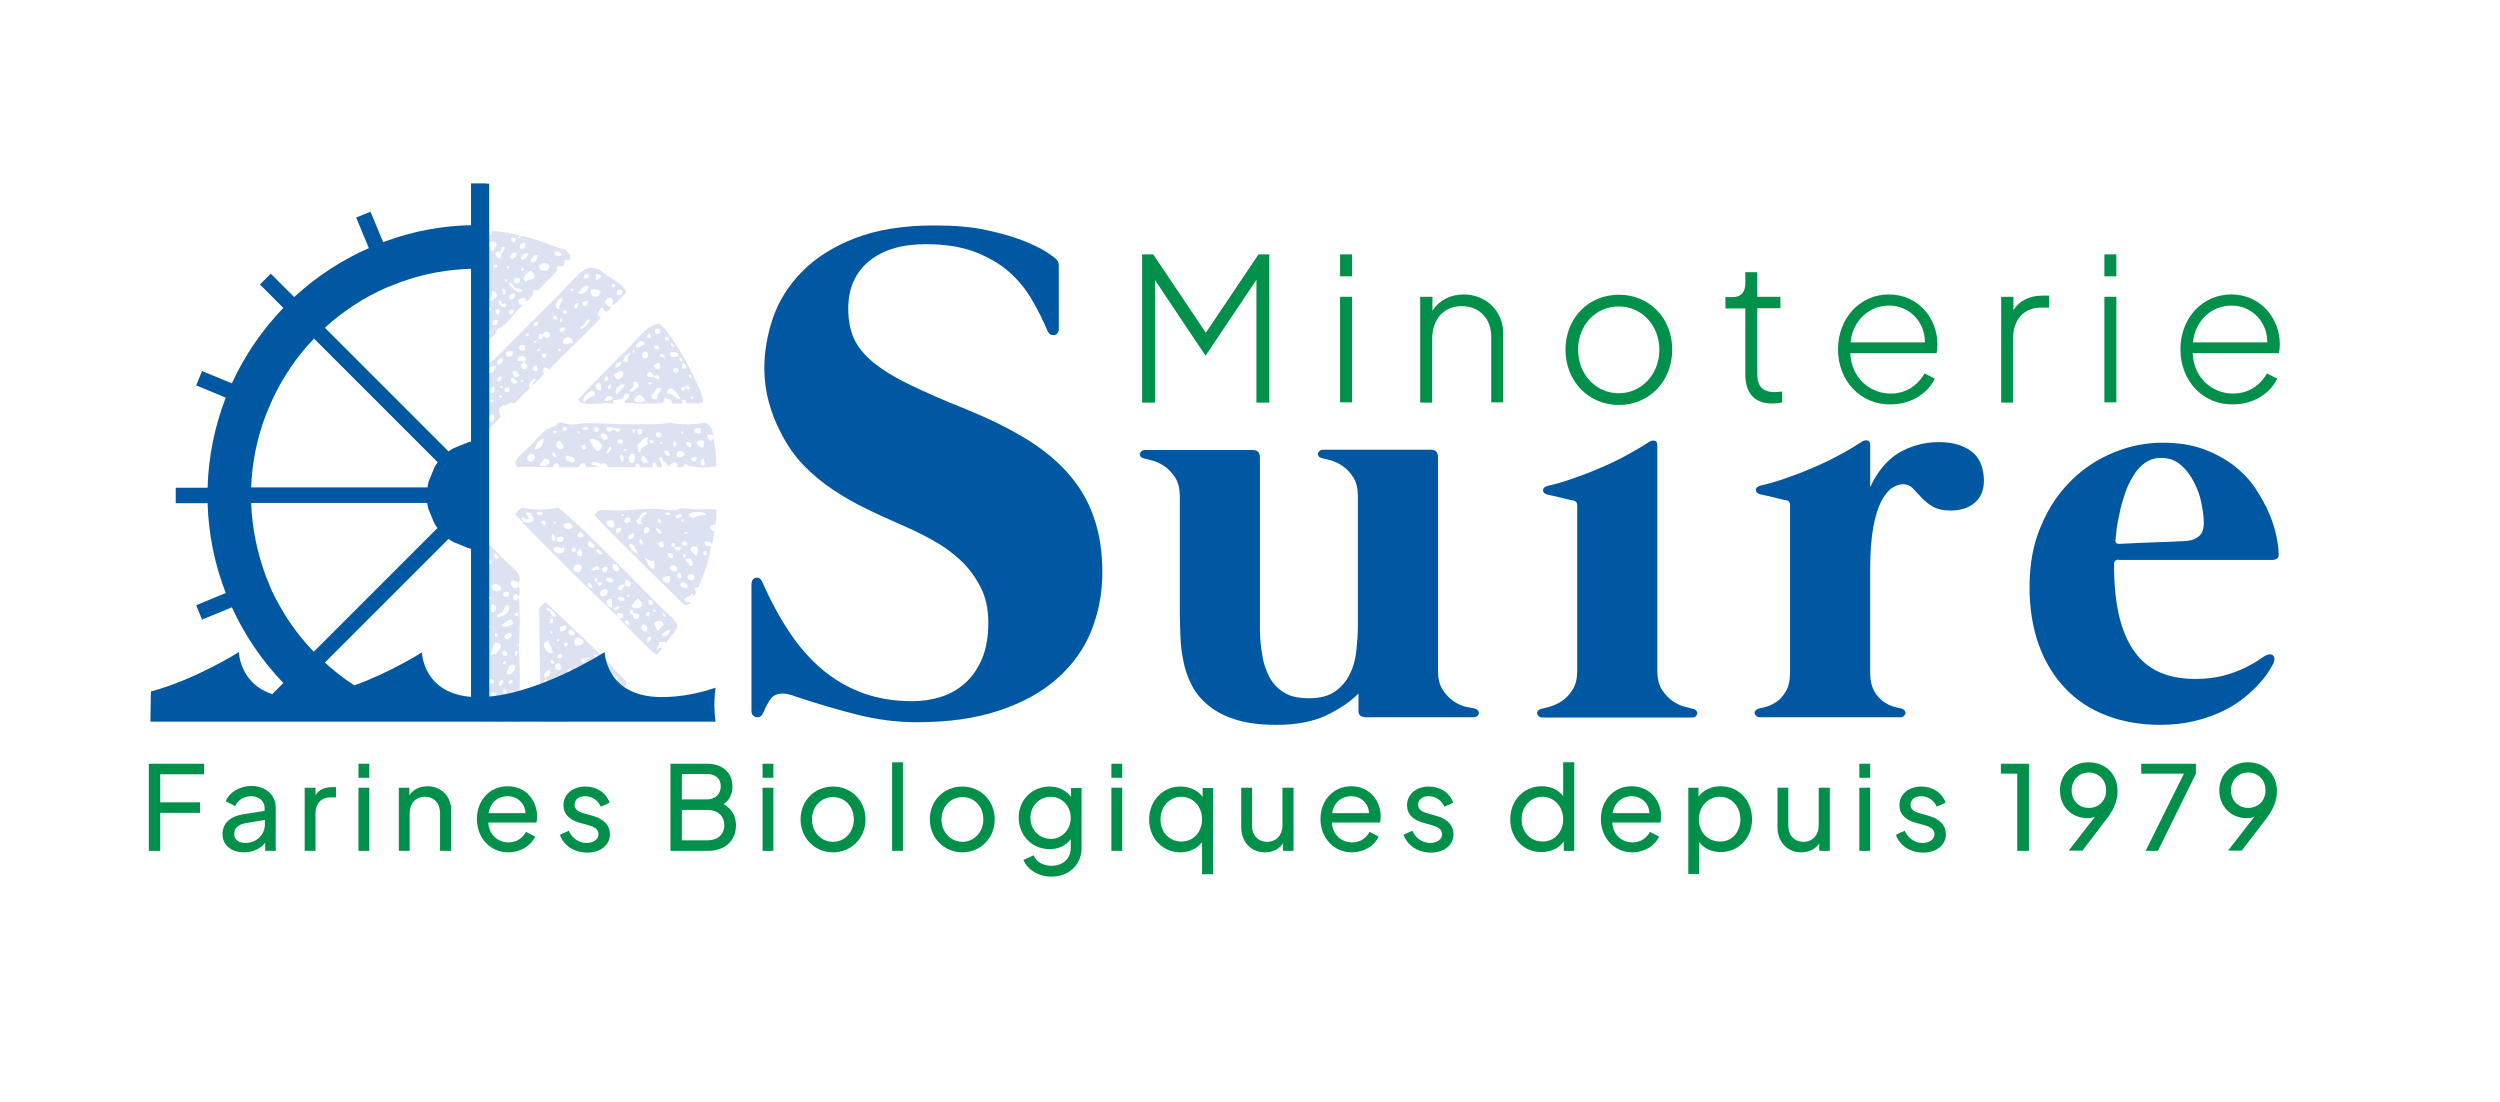 <?xml version="1.0" encoding="utf-8"?>
<!-- Generator: Adobe Illustrator 27.8.0, SVG Export Plug-In . SVG Version: 6.00 Build 0)  -->
<svg version="1.1" id="Calque_1" xmlns="http://www.w3.org/2000/svg" xmlns:xlink="http://www.w3.org/1999/xlink" x="0px" y="0px"
	 viewBox="0 0 855 377" style="enable-background:new 0 0 855 377;" xml:space="preserve">
<style type="text/css">
	.st0{fill:#00904A;}
	.st1{clip-path:url(#SVGID_00000070089933868206879010000018008934367911752079_);}
	.st2{clip-path:url(#SVGID_00000137842301416451101720000011726558095406324147_);}
	.st3{opacity:0.5;clip-path:url(#SVGID_00000152986258557137623270000007375552398266587021_);}
	.st4{clip-path:url(#SVGID_00000115485129398574561970000012318604215561225650_);}
	
		.st5{clip-path:url(#SVGID_00000118372060537861767420000013643960592741789614_);fill-rule:evenodd;clip-rule:evenodd;fill:#BAC6E5;}
	.st6{clip-path:url(#SVGID_00000060751860395003873630000009925872436742024365_);}
	
		.st7{clip-path:url(#SVGID_00000005226484194759057440000009706375428775529913_);fill-rule:evenodd;clip-rule:evenodd;fill:#BAC6E5;}
	.st8{clip-path:url(#SVGID_00000101797907796703915170000016482921968860447629_);}
	
		.st9{clip-path:url(#SVGID_00000173851714366501362840000008918993255932146573_);fill-rule:evenodd;clip-rule:evenodd;fill:#BAC6E5;}
	.st10{clip-path:url(#SVGID_00000101081094348153529130000014186303045087146410_);}
	
		.st11{clip-path:url(#SVGID_00000012457628834864453650000017847660104527422611_);fill-rule:evenodd;clip-rule:evenodd;fill:#BAC6E5;}
	.st12{clip-path:url(#SVGID_00000178921716392411872280000013878974800002028946_);}
	
		.st13{clip-path:url(#SVGID_00000006679728645846974660000012800047110096578993_);fill-rule:evenodd;clip-rule:evenodd;fill:#BAC6E5;}
	.st14{clip-path:url(#SVGID_00000022544731999489583750000016986456558845102495_);}
	
		.st15{clip-path:url(#SVGID_00000055687789109624643950000008635593485700515221_);fill-rule:evenodd;clip-rule:evenodd;fill:#BAC6E5;}
	.st16{clip-path:url(#SVGID_00000077295702680303063250000002382467331976935560_);}
	
		.st17{clip-path:url(#SVGID_00000053504572237765882910000015416820148421734045_);fill-rule:evenodd;clip-rule:evenodd;fill:#BAC6E5;}
	.st18{clip-path:url(#SVGID_00000163780091183740128890000000181763959195140767_);}
	
		.st19{clip-path:url(#SVGID_00000102508892762912153670000008564657847660957084_);fill-rule:evenodd;clip-rule:evenodd;fill:#BAC6E5;}
	.st20{fill:#0058A2;}
	.st21{clip-path:url(#SVGID_00000124866350806110548970000011904291926560023177_);}
</style>
<g>
	<path class="st0" d="M390.7,87h3.7l18,26.8l18-26.8h3.7v50.7h-4.4v-42l-17.3,25.8h-0.2l-17.2-25.7v41.9h-4.4V87z"/>
	<path class="st0" d="M458.3,87h4.1v7.5h-4.1V87z M458.3,101.5h4.1v36.1h-4.1V101.5z"/>
	<path class="st0" d="M485.8,101.5h4.1v4.8c2.1-3.5,6.1-5.6,10.7-5.6c7.4,0,13.5,5.5,13.5,13.3v23.6h-4.1v-22.4
		c0-6.5-4.3-10.5-10.1-10.5c-6.2,0-10.1,4.6-10.1,11.2v21.8h-4.1V101.5z"/>
	<path class="st0" d="M535.4,119.6c0-10.8,7.8-18.8,18.3-18.8c10.4,0,18.2,8,18.2,18.8c0,10.9-8,18.9-18.2,18.9
		C543.3,138.5,535.4,130.4,535.4,119.6z M567.5,119.6c0-8.4-6.1-14.8-13.9-14.8c-7.9,0-13.9,6.4-13.9,14.8c0,8.4,6.1,14.9,13.9,14.9
		C561.4,134.5,567.5,128,567.5,119.6z"/>
	<path class="st0" d="M596.9,128.1v-22.6h-6.8v-3.9h2.6c2.7,0,4.2-1.7,4.2-4.6v-3.9h4.1v8.4h7.9v3.9H601v22.6c0,3.1,1,6.1,5.9,6.1
		c0.7,0,1.9-0.1,2.6-0.2v3.7c-1,0.3-2.5,0.4-3.2,0.4C600.2,138.1,596.9,134.6,596.9,128.1z"/>
	<path class="st0" d="M628.6,119.5c0-10.7,7.5-18.8,17.4-18.8c9.9,0,16.6,8,16.6,17.1c0,0.9-0.1,1.9-0.3,3h-29.5
		c0.3,8.2,6.5,13.8,13.8,13.8c5.2,0,9.2-2.7,11.6-6.9l3.5,1.8c-2.4,5.1-8.2,8.8-15.1,8.8C636.4,138.5,628.6,130.3,628.6,119.5z
		 M632.9,117.1h25.4c0.1-7.1-5.4-12.6-12.2-12.6C639.3,104.5,633.6,109.6,632.9,117.1z"/>
	<path class="st0" d="M684.5,101.5h4.1v4.6c1.8-3.1,5.4-5,9.9-5h2.3v4.1H698c-5.8,0-9.5,4.1-9.5,10.4v22.1h-4.1V101.5z"/>
	<path class="st0" d="M719.7,87h4.1v7.5h-4.1V87z M719.7,101.5h4.1v36.1h-4.1V101.5z"/>
	<path class="st0" d="M745.7,119.5c0-10.7,7.5-18.8,17.4-18.8c9.9,0,16.6,8,16.6,17.1c0,0.9-0.1,1.9-0.3,3h-29.5
		c0.3,8.2,6.5,13.8,13.8,13.8c5.2,0,9.2-2.7,11.6-6.9l3.5,1.8c-2.4,5.1-8.2,8.8-15.1,8.8C753.5,138.5,745.7,130.3,745.7,119.5z
		 M750,117.1h25.4c0.1-7.1-5.4-12.6-12.2-12.6C756.4,104.5,750.7,109.6,750,117.1z"/>
</g>
<g>
	<defs>
		<rect id="SVGID_1_" x="51.2" y="58.3" width="199.3" height="188.5"/>
	</defs>
	<clipPath id="SVGID_00000173148117164622026560000005607948186597775523_">
		<use xlink:href="#SVGID_1_"  style="overflow:visible;"/>
	</clipPath>
	<g style="clip-path:url(#SVGID_00000173148117164622026560000005607948186597775523_);">
		<defs>
			<rect id="SVGID_00000041263924979703254320000011250013593096984986_" x="146.6" y="60.7" width="109.5" height="207.2"/>
		</defs>
		<clipPath id="SVGID_00000101811692116581078920000012826005187197987494_">
			<use xlink:href="#SVGID_00000041263924979703254320000011250013593096984986_"  style="overflow:visible;"/>
		</clipPath>
		<g style="clip-path:url(#SVGID_00000101811692116581078920000012826005187197987494_);">
			<defs>
				<rect id="SVGID_00000145046773871171918710000005804476341853457840_" x="146.5" y="60.7" width="109.6" height="207.2"/>
			</defs>
			<clipPath id="SVGID_00000106854222111580021590000006093726606922806413_">
				<use xlink:href="#SVGID_00000145046773871171918710000005804476341853457840_"  style="overflow:visible;"/>
			</clipPath>
		</g>
	</g>
	<g style="clip-path:url(#SVGID_00000173148117164622026560000005607948186597775523_);">
		<defs>
			<rect id="SVGID_00000167395162859429281630000008793202678185769407_" x="148.2" y="66.2" width="107.3" height="199"/>
		</defs>
		<clipPath id="SVGID_00000093146236046295163000000017284928597469930137_">
			<use xlink:href="#SVGID_00000167395162859429281630000008793202678185769407_"  style="overflow:visible;"/>
		</clipPath>
		<g style="opacity:0.5;clip-path:url(#SVGID_00000093146236046295163000000017284928597469930137_);">
			<g>
				<defs>
					<rect id="SVGID_00000111183383596303982950000012001371845107293605_" x="176.2" y="173.6" width="55.5" height="50.3"/>
				</defs>
				<clipPath id="SVGID_00000137818687434601347510000010605268867573196726_">
					<use xlink:href="#SVGID_00000111183383596303982950000012001371845107293605_"  style="overflow:visible;"/>
				</clipPath>
				<g style="clip-path:url(#SVGID_00000137818687434601347510000010605268867573196726_);">
					<defs>
						<rect id="SVGID_00000156554662164006798840000012055547333737364623_" x="176.2" y="173.6" width="55.5" height="50.3"/>
					</defs>
					<clipPath id="SVGID_00000077309133781553161640000008452650934973498274_">
						<use xlink:href="#SVGID_00000156554662164006798840000012055547333737364623_"  style="overflow:visible;"/>
					</clipPath>
					
						<path style="clip-path:url(#SVGID_00000077309133781553161640000008452650934973498274_);fill-rule:evenodd;clip-rule:evenodd;fill:#BAC6E5;" d="
						M226.4,221.8c-0.7-0.7-1.4,0.3-2,0.4c0.6-0.6,0.9-1.6,1-2.6c1-0.1,1.8,0,2.6,0.2c0.4-1.7,4.5-4.2,3.4-6.7c-0.7-1.5-3.6-3.6-5-5
						c-5-5-10.1-10.4-14.9-15.1c-7.4-7.3-13.8-13.9-20.6-19.4c-3.5,0.8-8.9,0.9-12.3,0c-1.1,0.5-1.8,1.4-2.4,2.4
						c11.4,12.1,23.3,23.7,35.3,35.1c-0.2-0.4-0.5-0.7-0.4-1.4c1-0.1,1.9,0,2,0.8c0.1,0.9-0.5,1.1-1.4,1c4.1,4.1,8.1,8.5,12.5,12.3
						C225.5,223.7,225.6,222.4,226.4,221.8 M222.6,217.8c0.2,1.3-0.6,1.5-1.2,2C221.4,218.7,221.3,217.5,222.6,217.8 M226.4,217.4
						v-0.6c0.9-0.5,1.5-1.4,2.8-1.4C229.1,216.7,228,218.1,226.4,217.4 M221.4,215.3c-0.4,1.9-3-0.4-1.6-1.8
						C220.9,213.7,221.5,214.5,221.4,215.3 M223.8,213.3c0.4-1.2,3.4-1.6,3,0.6c-0.9,0.5-1,1.7-2.2,1.8
						C224.8,214.5,223.8,214.4,223.8,213.3 M213.7,212.3c0.8-0.6,1.9,0.7,1.2,1.6C214.3,213.6,213.6,213.3,213.7,212.3 M216.5,210.1
						c-0.6,0.1-0.8-0.3-1.2-0.4c-0.1-0.7,0.3-1,0.8-1.2c0.5,0.2,0.2,1.3,0.8,1.4c0.6-0.5,1.2,0.1,1.6,0.4
						C218.9,212.5,216.1,211.8,216.5,210.1 M226.6,209.7c0.8,0,1,0.7,1.2,1.4C227.1,211,226.2,210.3,226.6,209.7 M222,209.3
						c0.5,0.7,0,1.7-1,1.4C220.9,209.8,221.1,209.2,222,209.3 M223.2,208.7c0.3-0.3,1.2-0.3,1,0.4
						C223.8,209.5,223.3,209.1,223.2,208.7 M209.7,208.1c0.6,0.2,1.6-1.6,2.2-0.2C211.4,208.4,210.1,209.1,209.7,208.1 M215.9,207.1
						c0.9-0.8,1.3-2,2.4-2.4c0.5,0.8,1.7,1.3,1.2,2.6C218.7,208.2,216.4,208.4,215.9,207.1 M209.1,204.8c0.4,0.8,0,2.3,0.4,3
						C207.5,207.9,206.2,204.8,209.1,204.8 M222,205.2c1-0.1,1.3,0.4,1.2,1.4C222.2,207.4,221.3,206.1,222,205.2 M211.3,204.6
						c0.4-1.2,2.8-0.1,2.2,0.8C213.1,205.6,211.2,205.6,211.3,204.6 M205.2,203.2c-0.1-0.6,0.4-1.6,1.8-1.8
						C209.5,202.4,205.7,205.3,205.2,203.2 M215.3,203.8c0,0.4-0.7,0.1-1,0.2C214,203.4,215.5,203.1,215.3,203.8 M213.7,200
						c0-0.7,0.2-1.3,0.4-1.8c1.1,0.1,1.6,0.8,1.6,2c-0.2,0-0.3,0.2-0.4,0.4c-0.8,0.1-1.1-0.4-1.8-0.4c-0.5,0.6-0.4,1.7-1.4,1.8
						C210.3,201.5,212.1,199.6,213.7,200 M201.2,199.2c0.9,0.3,1.3,1,1.4,2C201.5,201.2,200.6,200.2,201.2,199.2 M203.2,197.8
						c0.5,0.1,0.8,0,1-0.2c0.3,0.3-0.2,0.8,0,1.6c0.7,0.1,1.7-0.3,1.8,0.4c-0.4,0.4-0.6,0.9-1.4,0.8
						C204.7,199,203.1,199.2,203.2,197.8 M207.2,198c0.7-0.8,2.5-0.3,2.6,0.6C209.4,199.9,207.5,199.1,207.2,198 M207.4,193.7
						c0,0.2,0.2,0.3,0.4,0.4C207.6,197.8,204,194.2,207.4,193.7 M196.1,194.5c-0.1-1.3,1.8-2.1,2.8-0.8
						C199.2,196.4,196.2,196.2,196.1,194.5 M209.5,192.9c1.6-0.3,2.6,1.1,2,2.4C210.1,195.9,209.3,194.5,209.5,192.9 M202.2,194.7
						c0.8-0.2,1.4-1.6,2.6-0.8v1C203.8,194.6,202.4,195.6,202.2,194.7 M198.6,187.9c0.4,0.5,0.5,1.3,0.4,2.2
						C196.8,190.7,197,187.9,198.6,187.9 M204,187.7c1.1,0.3,1.7,1,2.2,1.8C205.3,189.9,203.8,189.1,204,187.7 M189.3,187.7
						c0.7-1.7,2.4,0.5,3.6-0.6c0.1,0.9-0.1,1.6-0.4,2C191.1,189.5,189.4,189.2,189.3,187.7 M195.5,188.5c0-0.8,0.2-1.4,1.2-1.2
						c0.2,0.3,0.2,0.7,0.4,1C196.9,188.6,196,188.9,195.5,188.5 M201.6,184.9c0.6,0.7,1.7,1,1.8,2.2
						C201.8,188.1,200.1,185.7,201.6,184.9 M190.3,184.3c0.2-0.8,1.9-1.1,2.4-0.4C193,185.9,190.5,185.7,190.3,184.3 M188.9,182.6
						c0.9,0.2,1,1.2,1,2.2c-0.4,0-0.4,0.2-0.8,0.2C188.8,184.5,188.4,183.3,188.9,182.6 M199.6,183.6
						C195.1,185,199,179.5,199.6,183.6 M192.7,179.4c1.1-0.9,2.8-0.6,3.2,0.8C195.3,181.6,192.7,181,192.7,179.4 M185,178.6
						c0.4-0.7,1-0.6,1.6-0.2c0.1,0.7,0.2,1.1-0.4,1.4C186,179.3,185.2,179.2,185,178.6 M190.1,179h-0.8
						C189,178.1,190.3,178.3,190.1,179 M178.6,176.8c0.7,0.1,1.3,1.3,2.2,0.6c0-1-0.9-1.1-1-2c0.7-0.4,1.3,0.1,2,0.2
						c0,0.9,0.9,1.8,0.6,2.4C181.5,179.3,177.7,178.8,178.6,176.8 M183.6,175.4c0.5-0.7,1.9-0.4,2,0.4
						C185.1,176.5,183.8,176.5,183.6,175.4"/>
				</g>
			</g>
		</g>
		<g style="opacity:0.5;clip-path:url(#SVGID_00000093146236046295163000000017284928597469930137_);">
			<g>
				<defs>
					<rect id="SVGID_00000034810219475901502650000013091600094444932526_" x="164.2" y="91.5" width="50.1" height="56.7"/>
				</defs>
				<clipPath id="SVGID_00000078728320071526459310000017327703145520988045_">
					<use xlink:href="#SVGID_00000034810219475901502650000013091600094444932526_"  style="overflow:visible;"/>
				</clipPath>
				<g style="clip-path:url(#SVGID_00000078728320071526459310000017327703145520988045_);">
					<defs>
						<rect id="SVGID_00000159431563354420704710000002783319774128161940_" x="164.2" y="91.5" width="50" height="56.7"/>
					</defs>
					<clipPath id="SVGID_00000104675256695958949290000004311016960386092178_">
						<use xlink:href="#SVGID_00000159431563354420704710000002783319774128161940_"  style="overflow:visible;"/>
					</clipPath>
					
						<path style="clip-path:url(#SVGID_00000104675256695958949290000004311016960386092178_);fill-rule:evenodd;clip-rule:evenodd;fill:#BAC6E5;" d="
						M182,131.6c1.2-0.5,2.8-2.4,4-3.6c0.1-0.8-0.5-0.8-0.4-1.6c0.1-0.3,0.4-0.3,0.4-0.6c1.1-0.3,1.2,0.4,1.8,0.6
						c5.8-5.9,11.8-11.6,17.6-17.6c0-0.8-1-0.6-1-1.4c0.3-0.8,0.7-1.6,1.2-2.2c1.1-0.1,0.7,1.3,1.6,1.4c1.1-0.1,1.5-0.9,1.8-1.8
						c-0.9,0.4-1.7-0.8-2.2-1.4c0.4-0.8,0.8-1.6,2-1.6c0.2,0,0.2,0.2,0.4,0.2c0.8,0.5,0.3,2.2,0,2.8c1.9-1.4,3.4-3.2,5-4.8
						c-0.8-2.5-3.4-3.6-6.1-5.5c-3.4-2.4-5.4-4.4-9.1-1.6c-2.6,2-5.2,5.2-7.9,7.9c-5.2,5.2-10.3,10.3-15.5,15.5
						c-4,4-7.1,7.4-11.5,10.7v4.4c0.8-0.1,1.2,0.2,1.8,0.2c0.5,1.8-1,2.3-1.8,2.2v5c0.8,0,1.5,0,2,0.2c0.1,1.4-0.5,2-2,1.8v6.9
						c0.9-0.2,1,0.3,1.6,0.4c1.9-1.7,3.7-3.6,5.5-5.5c-0.2-0.9-0.5-1.7-0.6-2.6c0.2-0.8,1.3-0.7,1.4-1.6c1.8,0.9,2.3-1.6,3.8-0.4
						c1.9-1.6,3.5-3.6,5.4-5.2c-0.9-1.4,0.6-2.9,1.8-3.4C183.7,130.3,182,130.5,182,131.6 M168.3,141.7c1.4,0.6,0.5,2.1-0.2,2.8
						C166.9,144,166.8,141.9,168.3,141.7 M168.9,137c-0.3,0.3-0.4,0.8-1.2,0.6C167.3,136.6,168.7,136.3,168.9,137 M170.7,135.8v-0.6
						c0.6,0,1.1,0,1,0.6C171.5,136.1,171,136.1,170.7,135.8 M168.1,134.4c-0.7-0.5-0.6-2.4,0.8-2
						C169.4,133.1,169.4,134.5,168.1,134.4 M172.5,133.2c0.2-0.6,0.8-0.7,1.4-0.8c0.3,0.3,0.5,0.7,0.4,1.4c-0.5,0.1-0.9,0.3-1.6,0.2
						C172.8,133.6,172.5,133.6,172.5,133.2 M171.1,132.6c-0.1-0.5,0.1-0.8,0.4-0.8c0,0.2,0.2,0.2,0.4,0.2c0.1,0.5,0,0.8-0.4,0.8
						C171.5,132.6,171.4,132.6,171.1,132.6 M174.9,129.2c1,0.1,1.5,0.8,2,1.4C176.3,132.1,174,130.5,174.9,129.2 M178,130.6
						c0-0.6,0.5-0.7,1-0.8C179.1,130.5,178.4,131,178,130.6 M171.5,128.8c0.1,1-0.2,1.7-1.2,1.6
						C169.8,129.6,170.3,128.5,171.5,128.8 M175.4,126.9c1.3-0.5,1.8,0.6,2.2,1.6C176.4,129.6,175,128.6,175.4,126.9 M166.7,126.3
						c0.6-0.8,1.6-1.1,2.8-1.2C169.6,126.9,166.9,129,166.7,126.3 M182.2,126.5c-0.1-1,0.5-1.4,1.2-1.6c0.3,0.4,0.7,1.5,0.2,2
						C182.9,127.1,182.9,126.5,182.2,126.5 M178.2,124.5c0.4-0.2,0.6-0.6,1.2-0.6c0.6,0.3,0.8,0.9,1,1.6
						C179.9,126.9,177.8,126.3,178.2,124.5 M171.7,122.3c1.1,1.1-0.6,2.2-1.4,2.6C169.5,124.1,170.6,122.4,171.7,122.3 M177,123.5
						c-0.2-2.1,3.2-2.5,2.8,0C179,124.1,178.1,123.3,177,123.5 M185.4,121.1c0.6-0.2,0.8-0.2,1.4,0
						C187.3,122.9,185,122.9,185.4,121.1 M173.1,121.7v-1.2c0.5-0.4,1.3-0.5,2.2-0.4C175.8,121.9,174.1,122.5,173.1,121.7
						 M184.8,119.3c0,0.6-0.5,0.9-1.2,0.8C183.7,119.4,184.1,119.2,184.8,119.3 M190.9,119.9c-0.1-0.5,0.3-0.7,0.8-0.6v0.8
						C191.3,120.1,191.1,120,190.9,119.9 M178,118.1c1-0.4,1.9,0,1.6,1.4C178.4,120.6,176.7,119.3,178,118.1 M192.5,117.2
						c0-2.4,3.5-2.6,3.4,0C194.7,117.3,193.2,118.4,192.5,117.2 M183.4,117c0,0.3-0.5,0.2-0.8,0.2
						C182.2,116.5,183.6,116.3,183.4,117 M184.6,114.2c1.3,0.4,1.4-0.5,2-0.8c1.6-0.1,2.2,2.1,0.4,2.2c-0.6,0-0.6-0.7-1.2-0.8
						c0,0.9-0.6,1.2-1.4,1.2C184,115.6,184.2,114.5,184.6,114.2 M179.8,114.8c-0.1-0.7,0.3-0.7,0.8-0.8
						C181.2,114.6,180.3,115.5,179.8,114.8 M191.3,113c0.2-0.8,0.9-1.1,2-1C193.5,113.2,191.8,114.3,191.3,113 M198.6,111.6
						c1.8-0.1,1.4-2.3,3.2-2.4c-0.6,1.5-1.7,2.6-3,3.4C198.6,112.4,198.5,112.1,198.6,111.6 M184,110c0.3,0.8-0.3,1.7-1.4,1.6
						C182.4,110.4,183.1,110.1,184,110 M192.1,108.6c-0.1,0.7,0.3,1.7-0.6,1.6C191.5,109.5,191.6,108.8,192.1,108.6 M189.1,108.2
						c0.4-0.4,1-0.1,1.4,0v1C189.6,109.3,189,109.1,189.1,108.2 M192.5,106.1c0.9-0.1,1.5,0.1,1.4,1
						C193.3,107.7,192.2,107.2,192.5,106.1 M192.5,102.1c-0.4,1.5-1.4,2-1.2,3.6C188.6,105.4,191.1,101.4,192.5,102.1 M197.8,103.7
						c0,1-0.2,1.8-1.2,1.8C196,104.7,196.7,103.6,197.8,103.7 M199.2,103.3c0.8,0.1,1-0.5,1.8-0.4
						C201.4,105.1,199,105.5,199.2,103.3 M202,99.3c0.9-0.6,2.5-0.3,3.4,0.2C205.3,102.1,201.8,102.3,202,99.3 M210.9,100.7
						c-0.1-1.2,0.4-1.7,1.6-1.6C213.6,100.2,211.9,101.7,210.9,100.7 M197.8,100.1c0.9-0.8,2-3.2,3.6-2
						C201,99.5,198.9,101.4,197.8,100.1 M195.9,98.7c0,0.3,0.1,0.4,0.2,0.6c-0.2,0.2-0.5,0.3-1,0.2C195,98.9,195.3,98.6,195.9,98.7
						 M209.5,97.1c0.6-0.1,0.8,0.2,1,0.6c-0.3,0.3-0.5,0.7-1.2,0.6C209.2,97.8,209.2,97.3,209.5,97.1 M204,93.8
						c0.8,0,1.5,0.2,1.6,0.8c-0.6,0.4-0.8,1.2-1.8,1.2C203.9,95.2,203.6,94.2,204,93.8 M199.6,95c-0.1-0.6,0.5-0.6,0.4-1.2
						c1-0.4,1.7,0.3,1.2,1.2C200.7,95.2,200,95.5,199.6,95"/>
				</g>
			</g>
		</g>
		<g style="opacity:0.5;clip-path:url(#SVGID_00000093146236046295163000000017284928597469930137_);">
			<g>
				<defs>
					<rect id="SVGID_00000105386877186780348680000009658472304180889019_" x="164.2" y="185.3" width="13.6" height="69.4"/>
				</defs>
				<clipPath id="SVGID_00000145765573882723629450000013052800683290722740_">
					<use xlink:href="#SVGID_00000105386877186780348680000009658472304180889019_"  style="overflow:visible;"/>
				</clipPath>
				<g style="clip-path:url(#SVGID_00000145765573882723629450000013052800683290722740_);">
					<defs>
						<rect id="SVGID_00000027580098523636196440000014816398208839161277_" x="164.2" y="185.3" width="13.6" height="69.4"/>
					</defs>
					<clipPath id="SVGID_00000096032233365033855350000000160203482147595912_">
						<use xlink:href="#SVGID_00000027580098523636196440000014816398208839161277_"  style="overflow:visible;"/>
					</clipPath>
					
						<path style="clip-path:url(#SVGID_00000096032233365033855350000000160203482147595912_);fill-rule:evenodd;clip-rule:evenodd;fill:#BAC6E5;" d="
						M164.2,254.7c2.6-0.2,5.1-0.6,7.5-1c0.4-0.5,0-1.8,0.8-1.8c1.1-0.2,0.8,0.9,1.2,1.4c1.6,0,2.9-0.5,4-1
						c-0.1-0.9,0.2-2.2-0.2-2.8c-1.3,0.2-0.7,2.4-1.8,2.8c-0.8,0-0.8-0.9-0.8-1.8c0.3-0.5,0.7-0.9,1.6-0.8c-0.2-1.4,0.4-2,1.2-2.4
						c-0.1-2.2,0.2-4.6-0.2-6.5c-0.4,0-0.1,0.7-0.6,0.6c-0.9-0.1-0.7-1.6,0-1.8c0.3,0.2,0.3,0.6,0.4,1c0.8-5.7,0.4-13.6,0.2-19.6
						c0.2-0.9-0.7,0.1-0.6-0.4c0-0.8,0.2-0.1,0.6-0.2c0.2-4.7,0.4-10.8,0-15.9c-0.4,0.3-0.5,1-1.4,0.8c-0.9-0.3-0.6-1.6,0-2
						c1-0.3,1,0.9,1.6,0.4c0-1.1,0.1-2.4-0.2-3.2c-1.1,1.9-4.2-0.8-2.2-2c0.9,0.2,1.9,0.3,2,1.2c0.8-1.4,0.5-2.9-0.4-4
						c-1.4-1.7-3.3-3.1-5.4-5.2c-2.4-2.3-3.9-5.1-7.3-5v2.6c0.7,0.1,1.8-0.2,2.2,0.2c0.1,0.8-0.2,1.3-0.4,1.8h-1.8v7.1
						c0.9,0,1.6,0,1.8,0.6c-0.2,0.6-1,0.7-1.8,0.6v2.6c0.9,0,2.1-0.2,2.2,0.6c0,0.9-1.4,0.5-2.2,0.6v10.5c2.4-0.7,1.6,1.8,3.6,1.4
						c-0.4,1.3-2.5,0.2-3.6,0.4v5c0.7,0.1,1.6-0.2,2,0.2c0.4,0.7,0,1.3-0.4,1.8c-0.8-0.2-0.7-0.4-1.6-0.2v9.3c1.4-0.1,2.5,0.1,2.8,1
						c-0.3,1.1-1.4,1.3-2.8,1.2v8.5c0.7-0.1,0.9,0.1,1.4,0.2c0.1,0.8-0.8,0.6-1.4,0.6v4.4c0.4,0.3,1.6,0.6,1.8,1.6
						c-0.1,0.7-1.2,0.3-1.8,0.4v3c0.9-0.1,1.6,0.1,2,0.4c0,0.8,0.2,0.6,0,1.2c-0.2,0.6-1.2,0.4-2,0.4V254.7z M170.7,250.9
						c-0.8-0.2-1.6-0.4-2-1c1-1.3,3.3-1.4,4.8-2.2c0-0.9-0.5-1.7,0.2-2.2C177.4,246.7,171.2,249.5,170.7,250.9 M167.7,246
						c0.5-0.3,1-0.5,1.6-0.2C169.7,247.3,167.4,247.4,167.7,246 M167.3,241.6c1-1.3,2.9-0.1,3,1.2
						C169.4,243.7,166.8,243.7,167.3,241.6 M168.1,236.7c0.9,0,1.6,0.2,1.4,1.2c-0.2,0.5-0.7,0.6-1.4,0.6
						C167.7,238.1,167.9,237.2,168.1,236.7 M173.7,237.5c1.1,0,0.9-1.2,2-1.2c0,1.3-0.5,2.1-1.6,2.2
						C174.1,238.2,173.7,238,173.7,237.5 M172.1,236.9c-0.1-0.5,0-0.8,0.2-1h0.8c0.2,0.2,0.2,0.7,0.2,1.2
						C172.8,237.2,172.4,237.2,172.1,236.9 M171.7,232.5c0.1,0.2,0.2,0.5,0.4,0.6c-0.3,0.7-0.4,1.5-1.4,1.4
						C170.5,234,170.8,232.5,171.7,232.5 M167.5,232.3c0.8-0.1,1.4,0.1,1.4,0.8C168.6,234.5,166.5,233.6,167.5,232.3 M173.9,233.7
						c-0.1-0.9,0.6-1.1,1.2-1.2C175.9,233.3,174.7,234.4,173.9,233.7 M173.3,230.5c0-1.3,0.6-2,1-3c0.7,0.1,1.6-0.2,2,0.2
						C176.2,229.3,174.8,231.3,173.3,230.5 M165.5,226.8c0.8-0.1,1.3,0.2,1.2,1c-0.2,0.2-0.5,0.3-1,0.2
						C165.4,227.4,165.7,227.3,165.5,226.8 M171.9,227c0-0.6,0.5-0.9,1.2-0.8C173.5,227.2,172.4,227.5,171.9,227 M177,222.6
						c0.5,0.7-0.3,1.3-0.6,1.8C176.1,224,175.8,222.3,177,222.6 M172.3,222.6c0.7,0.1,1.3,0.4,1.2,1.4
						C172.3,224.9,171,223.3,172.3,222.6 M167.7,223.8c0.7-1.2,1-2.8,1.6-4c1-0.1,1.4,0.4,2,0.6
						C171.3,222.6,169.6,224.1,167.7,223.8 M172.5,217.6c0.3-0.7,1.7-1.2,2.2-1C175.9,218,172.6,219.7,172.5,217.6 M169.3,216.7
						c1.3-0.4,1.3,1.4,0,1V216.7z M171.7,213.7c1.1-0.6,3.6-3.5,3.8-0.2C174.5,213.7,172.1,215.3,171.7,213.7 M170.1,211.1
						c-0.1-1.3,1-1.3,1.8-1.6c0.6-0.9,0.4-2.6,1.8-2.6C175.4,208.7,171.9,211.4,170.1,211.1 M176,210.5v-0.8c0.3-0.3,1-0.3,1.2,0
						c0.1,0.5,0,0.8-0.2,1C176.4,210.9,176.4,210.4,176,210.5 M168.3,206.7c1.9-0.2,1.8,3-0.2,2.6
						C167.8,208.5,167.8,207.2,168.3,206.7 M167.5,204c0.1,0.4,0.6,0.4,0.4,1h-0.6C167.2,204.6,166.8,204.2,167.5,204 M172.1,203
						c0.2-0.7,2.1-1,2,0.2C174.1,204.6,172,204.4,172.1,203 M168.1,200.6c0.3-0.4,0.9-0.6,1.2-1c1,0.4,2.2,0.6,2,2.2
						C170.3,202.7,168.1,202,168.1,200.6 M167.1,191.5h0.8c0.2,0.2,0.2,0.7,0.2,1.2c-0.2,0.2-0.5,0.3-1,0.2
						C166.8,192.7,166.8,191.8,167.1,191.5 M169.1,189.3c0.8,0.3,1.3,0.8,1.4,1.8C169.3,191.3,168.5,190.2,169.1,189.3"/>
				</g>
			</g>
		</g>
		<g style="opacity:0.5;clip-path:url(#SVGID_00000093146236046295163000000017284928597469930137_);">
			<g>
				<defs>
					<rect id="SVGID_00000058586133439303947510000013126397953122194589_" x="184.4" y="205.8" width="29.8" height="44.2"/>
				</defs>
				<clipPath id="SVGID_00000134966842259816428060000014884509749105595577_">
					<use xlink:href="#SVGID_00000058586133439303947510000013126397953122194589_"  style="overflow:visible;"/>
				</clipPath>
				<g style="clip-path:url(#SVGID_00000134966842259816428060000014884509749105595577_);">
					<defs>
						<rect id="SVGID_00000075858939100633269130000010257491851318177709_" x="184.4" y="205.8" width="29.8" height="44.2"/>
					</defs>
					<clipPath id="SVGID_00000019661825982297695040000000448833072573548180_">
						<use xlink:href="#SVGID_00000075858939100633269130000010257491851318177709_"  style="overflow:visible;"/>
					</clipPath>
					
						<path style="clip-path:url(#SVGID_00000019661825982297695040000000448833072573548180_);fill-rule:evenodd;clip-rule:evenodd;fill:#BAC6E5;" d="
						M203.6,240.4c0.9-0.3,0.7,0.5,1.2,0.6c1.6-0.7,2.8-1.8,4.2-2.6c0.5-2,1.7-3.5,3.2-4.4c1-0.3,0.1,1.4,1.2,1c2-1.4-0.3-3.1-1.2-4
						c-7.9-8.5-17.2-17.1-25.6-25c-0.9,0.5-1.5,1.3-2.2,2c0,10,0.4,21.7,0.4,31.5c0,3.8-1.5,8.3,1.4,10.7c5.8-1.9,10.9-4.4,15.7-7.3
						C202.1,241.6,202.7,240.8,203.6,240.4 M186.2,245c0.5,0,1,0,1.2,0.2c0.1,1-0.4,1.5-1.4,1.4C185.8,246,186,245.6,186.2,245
						 M191.5,244.6c0.6,0,0.9,0.4,0.8,1c-0.3,0-0.3,0.3-0.6,0.2C191.5,245.6,191.5,245.1,191.5,244.6 M193.5,242.6
						c0.7-0.1,1.1,0.1,1.4,0.4c-0.1,1.5-0.7,2.6-2,2.8C193.2,244.8,192.9,243.2,193.5,242.6 M197.5,242.2c0.7-0.7,2-0.3,2.4,0.4
						c0.2,0.6-0.3,0.5-0.2,1C198.8,244.1,197.2,243.7,197.5,242.2 M186,240.2C189.5,241.3,185,244.9,186,240.2 M193.7,239.1
						c0,0.2,0.2,0.3,0.4,0.4c0,0.6-0.5,0.9-1.2,0.8C192.8,239.6,193,239.1,193.7,239.1 M188.9,238.7c0.4-0.4,0.7-0.1,1.2,0
						c0.1,0.7-0.2,1-0.6,1.2C189.2,239.6,188.8,239.5,188.9,238.7 M197.2,239.1c0.5-1.1,2.5-0.6,2.2,0.8
						C198.5,239.8,197.2,240.1,197.2,239.1 M203.6,236.9c0.2,1.7-0.3,2.7-1.6,2.8C201.4,238.5,202.2,236.9,203.6,236.9 M196.3,235.5
						c-0.1,0.5-0.8,0.4-1.2,0.6c-0.2-0.5-0.5-0.9-0.4-1.6c1.7,0.8,3.8,1.4,5.6,2C199.4,239.6,197,237.2,196.3,235.5 M186.9,236.7
						c0.8-0.3,1.7-1.7,2.4-0.8c-0.9,0.3-1.2,1.1-1.4,2C187.1,238,186.8,237.5,186.9,236.7 M204.6,234.9c1.6-1.7,4.5,1.2,2.2,2.2
						C206.3,236.2,204.9,236.1,204.6,234.9 M186.7,232.3c0.7,0.4,0.4,1.8-0.4,1.8C186,233.6,185.8,232.3,186.7,232.3 M189.9,232.5
						c-0.2-1.2,1.8-1.7,2-0.4C191.9,233.3,190.5,232.9,189.9,232.5 M209.1,232.7c-0.1-1.1,0.5-1.5,1.2-1.8c0.4,0.4,1,0.6,0.8,1.6
						C210.8,232.9,209.5,233.1,209.1,232.7 M200,231.9v-1.2c0.8-0.4,1.9-0.1,1.8,1C201.5,232.5,200.6,232.2,200,231.9 M187.5,229.1
						c0.4,0.1,0.5,0.4,0.8,0.6c-0.2,1.2-1.2,1.5-1.8,2.2C185.5,231,186.7,229.5,187.5,229.1 M205.4,229.1c0.8-0.4,2,0,2.2,0.8
						c-0.4,1.2-1.9,1.2-2.8,1.8C204.9,230.7,205.2,229.9,205.4,229.1 M194.3,228.9c0.5,0,1.2-0.1,1.4,0.2c0,1.2-0.3,2-1.4,2
						C193.9,230.6,194.1,229.4,194.3,228.9 M189.9,227.4c0.5-0.2,0.6-0.7,1.4-0.6c0.4,0.5,0.6,1.1,0.6,2
						C191,229.8,189.6,228.9,189.9,227.4 M196.9,228c0.7,0,0.9,0.6,1.2,1C197.5,229.7,196.2,228.8,196.9,228 M202,227.8
						c0.8,0,1.4,0.2,1.2,1.2C202.2,229.8,201,228.5,202,227.8 M188.3,225.8c0.9-0.1,1.3,0.3,1.2,1.2
						C188.6,227.1,188.2,226.7,188.3,225.8 M198.8,226.4v-0.8c0.7-0.3,2-0.9,2.6-0.6C200.6,225.5,200.1,227.2,198.8,226.4
						 M203.4,223.8c1.3,0.2,2.5,1.3,2.2,2.4C204.2,226.7,202.7,225.5,203.4,223.8 M192.1,223.6c0,0.5,0.3,0.6,0.2,1.2
						C190.6,226.2,189.8,223.4,192.1,223.6 M187.3,219.2c0.9,1.1,1.3,2.6,1.8,4C187.4,224.3,184.2,219.9,187.3,219.2 M192.9,220.8
						V220c0.5,0.1,0.4-0.4,1-0.2c0.2,0.2,0.3,0.5,0.2,1C193.9,221.1,193.2,221.1,192.9,220.8 M196.9,220.8c-0.9-0.8-0.3-2.6,0.6-2.8
						c1.1,0.3,2,0.7,2.2,1.8C199.2,220.5,198.3,220.8,196.9,220.8 M190.5,219.2c-0.2-0.8,1-0.8,0.8,0
						C190.9,219.5,191,219.2,190.5,219.2 M194.7,215.3c1.2,0,1.9,0.5,1.8,1.8C195.2,218,193.9,216.7,194.7,215.3 M188.3,215.9
						c0.7-0.2,0.8,1,0.2,1C188.3,216.7,188.2,216.4,188.3,215.9 M191.5,214.5c0.8-0.3,1.5-1.1,2.2-0.4c-0.1,1.3-0.8,1.9-2.2,1.8
						V214.5z M188.9,211.5c0.3,0.6,0.4,1.1,0,1.6h-0.8C188,212.2,188.1,211.5,188.9,211.5 M188.1,208.9c-0.7,0-1.3-0.2-1.2-1
						c1.2,0.1,2.9,1.5,3.4,3C188.5,211.2,188.5,209.8,188.1,208.9"/>
				</g>
			</g>
		</g>
		<g style="opacity:0.5;clip-path:url(#SVGID_00000093146236046295163000000017284928597469930137_);">
			<g>
				<defs>
					<rect id="SVGID_00000165926067479839262500000011496199039744042943_" x="203.4" y="173.6" width="41.8" height="33.3"/>
				</defs>
				<clipPath id="SVGID_00000015348049027007791450000012032720072457893029_">
					<use xlink:href="#SVGID_00000165926067479839262500000011496199039744042943_"  style="overflow:visible;"/>
				</clipPath>
				<g style="clip-path:url(#SVGID_00000015348049027007791450000012032720072457893029_);">
					<defs>
						<rect id="SVGID_00000016781756673564588250000010519883586709247885_" x="203.4" y="173.6" width="41.8" height="33.3"/>
					</defs>
					<clipPath id="SVGID_00000047746835158620981270000004209197636941279658_">
						<use xlink:href="#SVGID_00000016781756673564588250000010519883586709247885_"  style="overflow:visible;"/>
					</clipPath>
					
						<path style="clip-path:url(#SVGID_00000047746835158620981270000004209197636941279658_);fill-rule:evenodd;clip-rule:evenodd;fill:#BAC6E5;" d="
						M236.3,206.3c-0.2-0.6-2-0.2-2.2-1.2c0.3-1.2,2.1-0.8,2.4-2c0.5-0.1,0.5,0.4,0.6,0.8c1-0.4,1.2-1.7,0.4-2.4
						c0.1-0.7,1-0.5,1.4-0.8c1.7-4.3,3.7-8.4,4.2-13.9c-1.3,0.1-2.2-0.3-2.2-1.4c0.8-0.5,2.4-0.1,2.4,0.8c0.8-1,0.6-2.9,1-4.2
						c-0.1-0.8-1.5-0.4-1.4-1.4c-0.1-1.4,1.2-1,1.8-1.2c0.5-2,0.1-3.5,0.4-5.2c-2.1-0.1-4.1-0.1-6.1,0c-2,0-4.1-0.4-6.1-0.4
						c-0.5,0-1.1,0.5-1.6,0.6c-2.4,0.3-4.9-0.4-7.5-0.4c-4.4-0.1-11.5,1-16.5,0.4c-2-0.2-2.8-0.1-4,1.8c10,10.6,20.6,20.6,30.9,30.9
						C234.5,206.9,236,206.7,236.3,206.3 M232.7,200c-0.1-0.6,0.4-0.4,0.4-0.8c1.3,0,2,0.5,2.2,1.6C234.3,201.2,232.8,201,232.7,200
						 M226.4,197.8c0.7-0.4,1.3-0.9,2.4-0.8c0.5,0.3,0.4,1.2,0.4,2C228.1,199.9,226.7,198.9,226.4,197.8 M235.1,197.2
						c0.3-0.6,0.9-0.9,1.8-0.8C239,198,235.3,199.7,235.1,197.2 M232.3,195.8c0.7,0.3,1,1.4,0.4,2h-0.8
						C231.6,197.1,231.5,195.9,232.3,195.8 M229,193.9c0.6-1.1,2.9-0.5,2.6,1C231,196.2,228.7,194.8,229,193.9 M220.4,190.9
						c1.6,0,1.5,1.4,3.2,0.8c0.3,0.7,0.2,2,0.2,3C221.9,194.3,221.5,192.2,220.4,190.9 M234.5,191.1h1.8c0.4,0.5,0.6,1.2,0.6,2.2
						c-0.2,0.2-0.7,0.2-1.2,0.2C235.9,192.1,234.2,192.6,234.5,191.1 M228.6,189.1c1,0.1,1.7,0.3,1.6,1.4
						C229.4,191.6,227.9,190.1,228.6,189.1 M233.5,190.3c-0.1-0.7,0.3-0.7,0.8-0.8c0.2,0.2,0.3,0.5,0.2,1
						C233.9,190.7,234,190.2,233.5,190.3 M237.9,190.1c-0.5-0.9-1.6-1.2-1.8-2.4c0.3-0.7,1-0.9,2-0.8
						C239,187.4,239,189.8,237.9,190.1 M240.7,188.5h0.8c0.3,0.3,0.3,1.1,0,1.4C240.6,190.1,240.3,189.1,240.7,188.5 M215.1,186.3
						c0.2,0,0.3-0.2,0.4-0.4c1.9,0.3,1.8,2.7,3,3.6C217.4,189.2,215.5,188,215.1,186.3 M230.6,187.1c0.7,0.1,1.8-0.2,2.2,0.2
						C232.9,188.7,230.5,188.6,230.6,187.1 M225.2,185.7c0.4-0.3,0.9-0.6,1.6-0.6c-0.2,0.8,0.3,1,0.2,1.8
						C226.3,187.8,225,187,225.2,185.7 M229.6,186.7c0-0.7,0.3-1.1,1-1c0.4,0.4,0.1,1.3-0.4,1.4
						C230.2,186.8,229.8,186.8,229.6,186.7 M233.3,186.3c-0.2-0.7,0.2-0.9,0.4-1.2c0.8,0,1.3,0.3,1.4,1
						C234.7,186.7,233.8,186.8,233.3,186.3 M218.9,184.5c1,0,1,1.6,0.4,2C219.2,185.6,218.1,185.1,218.9,184.5 M214.9,183.2
						c0.6-0.4,1.1-0.8,2-0.8c0.2,1.5-0.5,2-1.8,2C214.9,184.2,214.9,183.7,214.9,183.2 M224.2,180.6c1.3,0.1,1.8,0.9,2,2
						C225.1,182.4,224.5,181.7,224.2,180.6 M235.3,182.4c-0.2,0.2-0.7,0.2-1.2,0.2C233.7,181.7,235.4,181.9,235.3,182.4 M210.7,181
						c0.5-0.4,1.3-0.9,1.8-0.2c-0.1,0.9-0.7,1.5-1.6,1.6C210.6,182.2,210.7,181.6,210.7,181 M220.8,180.2c0.5-0.1,0.4,0.4,1,0.2
						c0.6,1.1-0.1,2.2-1.4,2C220,181.5,220.2,180.8,220.8,180.2 M207.4,178.4c0.5-0.4,1.3-0.5,2.2-0.4c0.5,0.6,0.8,1.8,0.2,2.4
						C208.4,180.4,207.4,179.9,207.4,178.4 M217.7,177.8c1.4-0.5,1.5-3.3,3.6-2.4c-0.6,1.2-2.8,1.2-1.8,3.4
						C218.9,179.6,217.3,179.3,217.7,177.8 M214.1,177h1.2c0.3,0.3,0.2,0.9,0.2,1.4C214.1,179.7,212.8,178.4,214.1,177 M225,177.6
						c0.8-0.1,1.1,0.4,1,1.2C225,179,224.7,178.2,225,177.6 M233.1,177.6h0.8c0,0.6,0,1.1-0.6,1C233.1,178.4,233,178.1,233.1,177.6
						 M231.1,176.4c0.5-0.4,1.6-0.9,2.2-0.4c0,1.1-1.2,1.1-2,1.4C231.3,176.9,230.9,176.9,231.1,176.4 M235.5,176
						c0.8-1.1,5.6-1.5,6.1,0.2C239,175.5,236.5,178.5,235.5,176 M212.5,176.4c0-0.3,0.1-0.4,0.2-0.6c0.5-0.1,0.7,0.3,0.6,0.8
						C212.9,176.6,212.7,176.5,212.5,176.4 M227.4,175.6c0.4-0.6,1.7-0.4,2,0.2C229,176.4,227.6,176.3,227.4,175.6"/>
				</g>
			</g>
		</g>
		<g style="opacity:0.5;clip-path:url(#SVGID_00000093146236046295163000000017284928597469930137_);">
			<g>
				<defs>
					<rect id="SVGID_00000067203531926959898120000010583701187698906554_" x="176.3" y="144.5" width="68.8" height="15.4"/>
				</defs>
				<clipPath id="SVGID_00000105409457799176964910000011047972655077932424_">
					<use xlink:href="#SVGID_00000067203531926959898120000010583701187698906554_"  style="overflow:visible;"/>
				</clipPath>
				<g style="clip-path:url(#SVGID_00000105409457799176964910000011047972655077932424_);">
					<defs>
						<rect id="SVGID_00000030484112845363343110000005016455506527990974_" x="176.3" y="144.5" width="68.8" height="15.4"/>
					</defs>
					<clipPath id="SVGID_00000040554131896167878230000006297325785932436661_">
						<use xlink:href="#SVGID_00000030484112845363343110000005016455506527990974_"  style="overflow:visible;"/>
					</clipPath>
					
						<path style="clip-path:url(#SVGID_00000040554131896167878230000006297325785932436661_);fill-rule:evenodd;clip-rule:evenodd;fill:#BAC6E5;" d="
						M188.9,159.8c0.5-0.4,0.6-1.3,1.4-1.4c1-0.1,0.6,1.2,1.2,1.4h6.3c0.5-0.6,0.7-1.4,1.8-1.4c0.9,0.2,0.5,0.8,0.8,1.4
						c1.3,0,2.8,0.1,3.8-0.2c-0.2-0.8-1.8-0.2-2-1c0.9-1.7,3,0.7,4.4-0.2c0.9,0.1,0.9,1,1.4,1.4c3-0.1,6.3,0,9.1,0
						c0.7-0.3-0.1-1,0.8-1.2c1.2,0.1,0.3,1,1.2,1.2h4c0.4-0.4-0.4-1.3,0.4-1.6c1.2-0.2,0.9,1,1.2,1.6h1.6c0.5-1-1.1-2.4-0.6-3.4
						c0.9-0.1,1.1,0.5,1,1.4c1.3,0,1.4,1.3,2.2,1.8c0.5-1.8,3.3-2.1,2.8,0.2c1.5,0.2,2.4-0.2,2.6-1.2c2.2,1.5,7,1.4,10.5,1
						c0.5-2.8-0.3-6.8-0.8-9.9c-0.4,0.2-0.3,1-0.8,1c-0.8-0.2-1.2-0.8-1.4-1.6c0.3-1.1,1.2-0.3,2-0.2c0.1-2.4-1.1-3.4-2.4-4.4
						c-3.6,0.7-8.9,1-12.1,0c-1.8,0.5-4.7,0.6-7.3,0.6c-2.3,0-4.7,0-7.1,0c-4.8,0-9.7-0.4-14.1-0.4c-1.8,0-4.2,0.7-6.3,0.4
						c-1.2-0.1-2.3-0.8-3.2-0.6c-0.6,0.1-0.8,0.8-1.6,1.2c-0.6,0.4-2,0.6-2.8,1.2c-1.8,1.3-3.5,3.5-5.4,5.4c-1.4,1.4-5,4.2-5.2,5.7
						c-0.1,0.7,0.3,1.2,0.6,1.8C180.6,159.4,184.7,159.9,188.9,159.8 M184.6,159.2c0.3-1,1.3-1.4,1.6-2.4c0.9,0.1,1.7,0.4,1.8,1.2
						C187.9,159.3,185.8,159.6,184.6,159.2 M240.9,156.8c-0.4,1,0.1,1.1,0.2,2C239.4,160.5,239,156.7,240.9,156.8 M216.9,155.2
						c0.2,1.2,0.2,1.8,0,2.8C214.7,159.9,214.3,154.5,216.9,155.2 M219.3,156.8c0.3-0.3,0.2-1,1-0.8c0.3,0.8,1.3,1,1.2,2.2
						C220.5,158.7,219.5,157.9,219.3,156.8 M193.5,157.2v-1.4c1.4,0.3,3,0.4,3.2,1.8C196.1,158.9,194.3,157.6,193.5,157.2
						 M181.8,155.2c2.9,0.3-0.6,5.2-1.6,1.2C180.8,155.8,181,155.1,181.8,155.2 M212.3,155.4c1.1-0.1,1.5,2.6,0.2,2.6
						C212.4,157.2,211.8,156.2,212.3,155.4 M236.3,156.8c0.5-0.3,1.1-0.5,2-0.4c0.1,0.7-0.2,1-0.4,1.4
						C236.9,157.9,236.4,157.6,236.3,156.8 M189.1,154.6c0.9,0.2,1.1,0.9,1.2,1.8C189.2,156.5,188.5,155.4,189.1,154.6 M231.5,156
						c-0.9-1.8,2.4-2.6,2.6-0.6C233.7,156.2,232.3,156.8,231.5,156 M227.2,154.4c0.7-0.9,1.9,0.3,1.8,1.4
						C227.8,156,227.4,155.3,227.2,154.4 M208.4,152.8c0.6-0.1,0.4,0.4,0.8,0.4c-0.5,0.9-0.9,1.8-2,2
						C207.6,154.3,208.1,153.6,208.4,152.8 M217.9,152c1.7-0.4,1.6-2.6,3.8-2.4c-0.4,0.8-0.4,1.4-0.2,2.4c-1.1,0.7-2.8,1.2-2.4,2.8
						C217.9,154.4,218.4,153.3,217.9,152 M205.8,152.4c0.1,0.7-0.6,1.8-1.4,1.8c-1.1,0-2.4-3-2.8-3.8
						C203.1,149.3,205.7,151.3,205.8,152.4 M214.3,153.6c0.1,0.6-0.4,0.6-1,0.6C213.2,153.6,213.7,153.5,214.3,153.6 M182.8,153.6
						c0.6-1.7,1.4-3.2,3.2-3.6C186.1,151.4,184.7,154.1,182.8,153.6 M200.2,152.2c0,0.5,0.3,0.6,0.2,1.2
						C199,154.9,197.8,151.7,200.2,152.2 M190.3,151.4c0.5-0.1,0.4-0.8,1.2-0.6c0.5,0.7,1.5,1.7,1.2,2.4
						C191.7,154.1,189.9,153.4,190.3,151.4 M238.3,151.4c0.3-0.9,1.8-1,2.4-0.4c-0.1,0.7,0.2,1.6-0.2,2
						C239.6,153.3,238.5,152.4,238.3,151.4 M234.7,151.2c1.3-0.2,2.1,0.6,1.6,1.6C235.1,152.9,234.7,152.3,234.7,151.2 M231.1,151
						c0.1,0.5,0.4,1.2,0,1.6h-0.8C230.2,151.7,230.2,150.9,231.1,151 M226.6,151.2c0.1,0.6-0.5,0.6-0.8,0.8
						C225.6,151.2,226.2,150.8,226.6,151.2 M211.3,150.5c0.5-0.4,1.9-0.3,1.8,0.6C212.9,152.1,210.8,151.9,211.3,150.5 M222.2,151.4
						c-0.1-0.5,0-0.8,0.2-1c0.6-0.2,0.5,0.3,1,0.2v0.8C223.1,151.6,222.4,151.6,222.2,151.4 M205.4,148.5c1.2-0.5,2.5,0.2,2.4,1.6
						C206.9,150.9,205.3,150.1,205.4,148.5 M224.4,148.1c0.9-0.4,2-0.2,1.8,1C225.6,149.9,224,149.6,224.4,148.1 M217.9,146.9
						C222,145.7,217.9,151.4,217.9,146.9 M189.5,147.3h0.8v0.8C189.7,148.8,188.8,147.9,189.5,147.3 M197.6,147.5
						c0.5-0.1,0.7,0.3,0.6,0.8C197.6,148.4,197.5,148,197.6,147.5 M233.1,147.5c0.8-0.2,0.8,1,0,0.8V147.5z M237.5,146.7
						c0.5-0.2,1.1-0.4,1.8-0.4c0.3,0.3,0.5,0.8,0.4,1.6C238.7,148.8,236.9,147.9,237.5,146.7 M217.1,146.7c0.4,0.4-0.2,0.5,0,1.2
						h-0.6C216.2,147.5,216.3,146.5,217.1,146.7 M203.2,147.3c-0.2-0.7,0.2-0.9,0.4-1.2c0.6-0.1,0.8,0.3,1.2,0.4
						C205.1,147.8,203.8,147.9,203.2,147.3 M207.4,146.3c1.4-0.5,3.4,0.2,4.8,0.4c-0.1,0.6-0.4,0.9-1,1c-0.7-0.1-1.1-0.5-1.6-0.8
						C209,147.7,207.2,148.2,207.4,146.3 M192.3,146.3c0.3-0.3,0.9-0.2,1.4-0.2C194.7,147.4,191.9,148.3,192.3,146.3 M199.2,146.5
						c0.2-0.4,2.1-0.8,2,0.2C200.9,147.5,199.3,147,199.2,146.5"/>
				</g>
			</g>
		</g>
		<g style="opacity:0.5;clip-path:url(#SVGID_00000093146236046295163000000017284928597469930137_);">
			<g>
				<defs>
					<rect id="SVGID_00000137099435890553907480000002354522205350498993_" x="197.8" y="110.8" width="42.8" height="27.4"/>
				</defs>
				<clipPath id="SVGID_00000041973932218346561180000008479215720148778666_">
					<use xlink:href="#SVGID_00000137099435890553907480000002354522205350498993_"  style="overflow:visible;"/>
				</clipPath>
				<g style="clip-path:url(#SVGID_00000041973932218346561180000008479215720148778666_);">
					<defs>
						<rect id="SVGID_00000021083313753325155920000010279059286326710696_" x="197.8" y="110.8" width="42.8" height="27.4"/>
					</defs>
					<clipPath id="SVGID_00000183932332143079623970000004154195920284298396_">
						<use xlink:href="#SVGID_00000021083313753325155920000010279059286326710696_"  style="overflow:visible;"/>
					</clipPath>
					
						<path style="clip-path:url(#SVGID_00000183932332143079623970000004154195920284298396_);fill-rule:evenodd;clip-rule:evenodd;fill:#BAC6E5;" d="
						M209.7,138c0.4-0.4-0.1-0.6,0-1.2c1.4,0.1,2.3-0.3,3.4-0.4c0.3-0.9,0.3-2.1,1.8-1.8c1.1,1.8-1.4,1.7-1.2,3.2
						c4,0.2,8.7,0.4,12.9,0c0.7-0.1,0-1.4,1-1.6c1.4,0,2.2,0.7,2.4,1.8h3.2c0.6-0.4-0.4-1.1,0.4-1.2c1.3-0.4,0.7,1,1.4,1.2
						c2.1-0.3,3.9,0.3,5.4-0.4c0-2.8-1.5-5.3-2.6-7.7c-2.3-5-4.4-8.9-7.7-13.7c-0.8-1.2-3.4-5.3-5-5.4c-0.9-0.1-2.8,0.9-3.4,1.4
						c-2.1,1.5-4,4-6.1,6.1c-5.9,5.9-12.4,12.3-18,18.4C199.2,139.4,205.6,137.4,209.7,138 M216.9,136.6c0.5-0.7,0.9-1.4,1.8-1.6
						c0.8,0.5,1.8,0.9,2,2C219.7,137.6,217.3,138.2,216.9,136.6 M202.8,133.6c0.4,0.3,0.7,0.8,0.6,1.6c-1.3,0.6-2.6,1.1-3.4,2.2
						h-0.6C199.3,135.7,200.9,134,202.8,133.6 M209.5,136.6c-0.9,0.2-1.6,0.5-2.6,0.6C206.5,135.6,209.6,134.4,209.5,136.6
						 M224.8,134.8c0.5,2.5-2.2,2.3-2,0.2c1.3-0.5,1.4-3,3.2-2.2C226.1,134,225.4,134.4,224.8,134.8 M228,134.6
						c0.8-4.1,4.2,0.3,4.8,1.8C230.9,137,230.5,134.3,228,134.6 M236.1,136.2c-0.2-0.9,1.3-0.8,1,0.2
						C236.5,136.6,236.6,136.1,236.1,136.2 M213.7,131.6c-0.7,1.3-1.8,2.3-2.8,3.2C209.6,133.2,212.1,131,213.7,131.6 M216.5,130.8
						c0.5-0.5,1.4-0.1,1.8,0.2v1.6c-1.2,0.3-1.5,1.5-3,1.4C215.4,132.4,217.5,132.8,216.5,130.8 M205.2,131c0.3,0.7,0.5,1.4,0.4,2.4
						C203.7,134.3,202.6,130.8,205.2,131 M232.9,132.4c1.2,0.3,1.6-0.3,2.2-0.6c0.5,0.2,1.1,0.8,0.6,1.4c-0.9,0.2-0.7-0.7-1.4-0.6
						c0.1,0.5,0,0.8-0.2,1C233.3,133.6,232.7,133.3,232.9,132.4 M208.9,131.6c0.4,0.5-0.1,1.4-0.8,1.4
						C207.5,132.4,208.2,131.6,208.9,131.6 M223,131.2c-0.2,0.2-0.7,0.2-1.2,0.2C221.4,130.4,223,130.6,223,131.2 M207.4,128.8
						c0.5-0.1,0.5,0.4,0.6,0.8c-0.2,0.4-0.5,0.7-1.2,0.6C206.8,129.5,206.8,128.7,207.4,128.8 M210.1,127.9c0.9-0.2,1.3-1,2.4-1
						c0,0.3,0.4,0.2,0.6,0.4C213.5,129.9,210,130.7,210.1,127.9 M223.4,128.8c-0.8,0.5-2.2,0.1-2.2-0.8c0.2-0.4,0.7-0.6,1-0.8
						c0.9,0.1,1,1,1.6,1.4c0.3-0.3,1.3-0.3,1.6,0v0.8C224.6,130,223.9,129.1,223.4,128.8 M235.7,128.1c0.7,0,0.8,0.6,0.8,1.2
						C235.9,129.3,235.6,128.9,235.7,128.1 M230.2,126.3c0.4-0.6,2.1-0.6,1.8,0.6C231.8,128,230,127.6,230.2,126.3 M225.4,124.1
						C227.6,128.5,220.5,125.1,225.4,124.1 M233.1,125.7c0.2-0.6,0.2-1.4,0.6-1.8c0.3,0.7,1.2,0.9,1,2
						C234.2,126.4,233.5,126,233.1,125.7 M212.7,123.7c-0.4,1-0.9,1.9-2.2,2C210.3,124.9,211.3,123.7,212.7,123.7 M213.1,123.7
						c0.2-1.7,1.2-2.6,2.6-3c-0.4,0.9-1.4,1.3-1,3C214.3,124.2,213.9,123.5,213.1,123.7 M232.5,122.3c0.7-0.1,1.1,1,0.6,1.4
						C232.7,123.4,231.9,122.9,232.5,122.3 M221.2,120.3c0.3,0.4,0.5,1,0.4,1.8C219.7,123.9,218.5,119.9,221.2,120.3 M225.6,122.1
						c-0.1-0.7,0.2-1,0.8-1c0.7,0.2,1.1,0.6,1.2,1.2C226.8,122.4,226.5,121.9,225.6,122.1 M229.2,120.5c1-0.1,3-0.3,2.8,1.4
						C230.4,122.2,228.6,122.5,229.2,120.5 M217.1,119.9c0.2,0.7-0.3,0.7-0.8,0.6C216.3,119.9,216.6,119.8,217.1,119.9 M223.6,118.5
						c0.5-0.5,1.8-0.6,1.8,0.4C225.2,119.8,223.5,119.5,223.6,118.5 M217.5,118.7c-0.3-1.6,2.8-3,3-1
						C219.6,117.9,218.8,119.3,217.5,118.7 M229.4,117.4c0.7,0,1,0.5,1.2,1C230.1,118.9,229.3,118.3,229.4,117.4 M227.4,116.2
						c-0.1-0.5,0-0.8,0.2-1c0.8,0,1.4,0.2,1.2,1.2C228.3,116.4,227.7,116.5,227.4,116.2 M221.8,114.2h0.4c0.3,0.3,0.6,1,0.2,1.4
						h-0.8C221.1,115.2,221.5,114.5,221.8,114.2 M225.4,112.4c0.3,0.3,0.5,0.7,0.4,1.4C223.9,115.3,222.9,112.2,225.4,112.4"/>
				</g>
			</g>
		</g>
		<g style="opacity:0.5;clip-path:url(#SVGID_00000093146236046295163000000017284928597469930137_);">
			<g>
				<defs>
					<rect id="SVGID_00000153670671286218909180000012006091873824209816_" x="165.1" y="78.5" width="30" height="39.2"/>
				</defs>
				<clipPath id="SVGID_00000091723307741955698720000010323806710647341215_">
					<use xlink:href="#SVGID_00000153670671286218909180000012006091873824209816_"  style="overflow:visible;"/>
				</clipPath>
				<g style="clip-path:url(#SVGID_00000091723307741955698720000010323806710647341215_);">
					<defs>
						<rect id="SVGID_00000113320204075110453120000007476158489438111645_" x="165.1" y="78.5" width="30" height="39.2"/>
					</defs>
					<clipPath id="SVGID_00000015351254552424119100000015850496099672995215_">
						<use xlink:href="#SVGID_00000113320204075110453120000007476158489438111645_"  style="overflow:visible;"/>
					</clipPath>
					
						<path style="clip-path:url(#SVGID_00000015351254552424119100000015850496099672995215_);fill-rule:evenodd;clip-rule:evenodd;fill:#BAC6E5;" d="
						M165.5,117.7c1.1-1.5,3.2-2.4,4.2-4c0.2-0.2,0-0.8,0.2-1c0.7-0.8,1.2-0.6,2-1.2c2.6-1.9,4.6-5.1,6.9-7.3
						c-1.2,0.2-1.4-0.5-1.6-1.2c0.1-0.9,1.3-0.8,1.8-1.2c0.6,0.2,1,0.5,0.8,1.4c1.4-0.8,2.5-1.8,2.6-3.8c0.6-0.2,1-0.2,1.6,0
						c2.1-2.4,4.5-4.5,6.7-6.9c-0.7-0.3-0.1-1.2,0.2-1.6c1.7,0.9,2.2-0.6,2.2-2c0.6-0.5,0.9,0.6,1.6,0c0.1-0.3,0.3-0.5,0.4-0.8
						c0.2-0.9-1.2-1.7-1.6-2.6c-5.2-1.5-9.6-3.7-15.1-4.8c-0.7-0.2-0.2,0.9-0.8,0.8c-0.6-0.2,0.3-0.5,0-1c-2.8-0.9-6.2-1.2-9.5-1.6
						c0,0.5,0.1,1.2-0.2,1.4h-1c-0.8-0.1,0-1.7-1-1.6c-1.1,0.8-0.6,2.6-0.6,4c0,1.4,0,2.9,0,4.2c0.8-0.1,1.3,0.1,1.4,0.6
						c0,0.6-0.8,0.4-1.4,0.4v10.7c1,0.4,1-0.4,2-0.4c0,0.8-1.3,1.3-1.8,1c-0.5,4.4-0.1,9.6-0.2,14.3c1.2,0.4,0.9-0.8,1.8-0.8
						c0.3,0.4,0.7,0.5,0.6,1.2c-0.2,1-1.2,1.1-2.4,1C165.3,115.7,165,117,165.5,117.7 M170.1,109.4c0.4,0.5-0.2,1.3-0.4,1.8h-1.2
						C168.4,109.9,168.9,109.3,170.1,109.4 M170.5,105.7c0.6,0.3,0.4,1.3,0.2,1.8C169.2,108,169.1,105.6,170.5,105.7 M175.9,106.4
						c-0.5,0.5-0.5,1.3-1.6,1.2C173.5,106.4,175.4,104.9,175.9,106.4 M167.7,105.1c0,0.1,0,0.2,0.2,0.2
						C168,108.1,164.9,105.1,167.7,105.1 M171.1,102.7c0.6,0.1,0.1,1.3,0.8,1.4c0-0.4,0.9-0.1,1.2-0.2
						C173.2,106.9,169.2,103.4,171.1,102.7 M168.3,99.5c1.2,0.1,1.6,0.9,1.6,2c-0.8,0.5-1.1,1.4-2.4,1.4
						C167.5,101.6,168.5,101.1,168.3,99.5 M174.1,100.9c0.6-0.2,0.9-0.7,1.8-0.6C176.9,102.3,173.9,103.5,174.1,100.9 M171.7,98.7
						c1,0,1.3,0.7,1.2,1.8c-0.4,0-0.3,0.5-0.8,0.4C172.2,99.9,172,99.2,171.7,98.7 M173.9,96.9c1.8-0.4,1.5,1.3,2.4,1.8
						c1.1,0.1,2.5-0.2,2.4,1C176.8,100.7,175,98.2,173.9,96.9 M177.6,96.7c-2.8,1.4-2.2-2.8,0.2-1.4
						C178.1,95.9,177.6,95.9,177.6,96.7 M172.7,95.5c0.7-0.1,0.9,0.3,0.8,1C173,96.4,172.7,96.1,172.7,95.5 M181.2,92.6
						c1.1,0.2,1.5,1,1.6,2.2c-0.2,0-0.2,0.2-0.2,0.4c-0.7,0.6-2.3,0.2-2.6,1.2C177.8,95.3,180.1,93.5,181.2,92.6 M179.2,91.6
						c0,0.7-0.3,1.1-1,1C178,91.8,178.4,91.5,179.2,91.6 M184.4,90.8c1.5-1.6,4.7-0.8,2.8,1.6C185.7,92.8,184.3,92.6,184.4,90.8
						 M174.3,91c0,0.6-0.4,0.9-1,0.8C173.2,91.1,173.6,90.9,174.3,91 M168.9,91.4c-0.2-0.8,0.8-1.2,1.2-0.8
						C170.3,91.5,169.2,91.7,168.9,91.4 M181.4,89.4c0.5-1.1,0.9-2.2,2.4-2.2C184.2,88.3,182.7,90.7,181.4,89.4 M178.2,88.6
						c0-1.4,1.4-2.3,2.4-2C180.4,87.8,179.5,89.2,178.2,88.6 M174.5,87.8c0.3-0.7,0.7-1.3,1.4-1.6c0.3,0.1,0.5,0.3,0.8,0.4
						C176.8,87.8,175,89.5,174.5,87.8 M169.5,86.4c0.3-0.4,1-0.5,1.8-0.4c0.4-0.3,0-1.3,0.4-1.6c0.6-0.2,0.6,0.3,1,0.4
						c-0.5,1.2-1.6,1.8-1.4,3.6C170,88.4,169.3,87.8,169.5,86.4 M189.5,86.4c0.2,0,0.2-0.2,0.2-0.4c1.1,0,2.2,0.1,2.4,1
						C191.7,88.1,189.5,87.4,189.5,86.4 M166.1,82.9c1.5-0.2,3.3-0.8,3.8,0.8c-0.3,0.7-0.8,1.3-1,2h-1
						C167.8,84.3,167.1,83.4,166.1,82.9 M178,85c-0.7-1.1,0.4-2.2,1.6-2C180.3,84,179,85.6,178,85 M174.9,81.3
						c0.5,0,1.2-0.1,1.4,0.2v1C175.6,83.2,174.6,82.7,174.9,81.3"/>
				</g>
			</g>
		</g>
	</g>
</g>
<polyline class="st20" points="131.2,83.2 126.7,72.4 121.8,74.4 126.3,85.2 "/>
<rect x="161.1" y="62.8" class="st20" width="5.1" height="182"/>
<rect x="161.1" y="62.8" class="st20" width="6.2" height="177"/>
<g>
	<defs>
		<rect id="SVGID_00000008841167522470347710000009152941878547524022_" x="51.2" y="58.3" width="199.3" height="188.5"/>
	</defs>
	<clipPath id="SVGID_00000139281975554242081420000008059198558833359538_">
		<use xlink:href="#SVGID_00000008841167522470347710000009152941878547524022_"  style="overflow:visible;"/>
	</clipPath>
	<g style="clip-path:url(#SVGID_00000139281975554242081420000008059198558833359538_);">
		<path class="st20" d="M162,187.8v50.6c-17.4-0.9-17.7-15.3-17.7-15.3s-10.4,6.7-23.1,11.3c-3.6-2.3-6.9-4.9-10.1-7.8l42.3-42.3
			c0.5,0.4,1.1,0.8,1.7,1.1l4.9,2C160.6,187.6,161.3,187.7,162,187.8 M162,150.9c-0.7,0.1-1.3,0.2-2,0.4l-4.9,2
			c-0.6,0.3-1.2,0.7-1.7,1.1l-42.3-42.3c6.2-5.7,13.4-10.4,21.2-13.8l4.9-1.9c7.7-2.8,16-4.3,24.7-4.5V150.9z M107.4,115.8
			l42.3,42.3c-0.4,0.5-0.8,1.1-1.1,1.7l-2,4.9c-0.2,0.7-0.3,1.3-0.4,2H85.9c0.3-8.8,2.1-17.2,5.1-25l2.1-4.9
			C96.7,129,101.5,121.9,107.4,115.8 M85.9,172h60.2c0.1,0.7,0.2,1.3,0.4,2l2,4.9c0.4,0.6,0.7,1.2,1.1,1.7l-42.3,42.3
			c-5.9-6.1-10.7-13.2-14.4-21l-2-4.9C88,189.1,86.2,180.7,85.9,172 M245.8,252.3c-1.6-6.1-1.8-11.8-1.1-17.1
			c-5.3,1.8-11.6,3.2-18.4,3.2c-19.2,0-19.5-15.4-19.5-15.4s-23.8,15.3-42.9,15.4l3.3-173.6H162V77c-10.7,0.1-20.9,2.1-30.4,5.6
			l-4.9,2c-9.7,4.2-18.5,10-26.1,17l-8-8l-3.7,3.7l8,8c-7.2,7.5-13.2,16.2-17.6,25.8l-10.2-4.2l-2,4.9l10.1,4.2
			c-3.7,9.6-5.9,19.9-6.2,30.8H60.1v5.3H71c0.3,10.8,2.5,21.1,6.2,30.7l-10.1,4.2l2,4.9l10.2-4.2c4.4,9.6,10.4,18.4,17.6,25.9
			l-3.8,3.8C81.9,233.7,81.7,223,81.7,223s-14.6,9.3-30.1,13.5l-0.4,25.4l199.3,0.5C247.6,258.6,247.4,258.5,245.8,252.3"/>
	</g>
</g>
<g>
	<path class="st0" d="M50.9,261.2h18.9v3.6h-15v9.6h13.6v3.6H54.8v13h-3.9V261.2z"/>
	<path class="st0" d="M76.1,285.3c0-3.4,2.2-6,7-6.8l7.4-1.2v-1c0-2.3-1.9-4-4.7-4c-2.5,0-4.5,1.4-5.4,3.4l-3.2-1.7
		c1.2-3,4.8-5.2,8.7-5.2c4.9,0,8.4,3,8.4,7.4V291h-3.6v-2.8c-1.5,2-4.1,3.3-7.3,3.3C79.1,291.5,76.1,289,76.1,285.3z M83.8,288.3
		c4,0,6.8-2.8,6.8-6.5v-1.4l-6.5,1.1c-2.8,0.5-4,1.8-4,3.7C80,287,81.6,288.3,83.8,288.3z"/>
	<path class="st0" d="M104.3,269.4h3.6v2.6c1.1-1.9,3.1-2.8,5.7-2.8h1.3v3.5h-1.9c-3,0-5.1,2-5.1,5.4V291h-3.7V269.4z"/>
	<path class="st0" d="M122.6,261.2h3.7v4.8h-3.7V261.2z M122.6,269.4h3.7V291h-3.7V269.4z"/>
	<path class="st0" d="M136.4,269.4h3.6v2.6c1.3-2,3.5-3.1,6.2-3.1c4.6,0,8.1,3.4,8.1,8.1v14h-3.8v-12.8c0-3.6-2.1-5.7-5.2-5.7
		s-5.2,2.2-5.2,5.7V291h-3.7V269.4z"/>
	<path class="st0" d="M163.1,280.1c0-6.5,4.5-11.2,10.5-11.2c6.4,0,10.1,5,10.1,10.4c0,0.6-0.1,1.4-0.2,2H167
		c0.2,4.2,3.3,6.8,6.9,6.8c2.9,0,4.8-1.5,6-3.6l3.1,1.6c-1.3,3-4.8,5.4-9.2,5.4C167.7,291.5,163.1,286.6,163.1,280.1z M167.1,278.1
		h12.6c-0.1-3.4-2.8-5.8-6.1-5.8C170.3,272.3,167.6,274.5,167.1,278.1z"/>
	<path class="st0" d="M191.5,285.5l3-1.4c1.2,2.6,3.5,4.2,6.1,4.2c2.3,0,4.1-1.2,4.1-3c0-1.9-1.9-2.6-3.2-3l-3.2-0.9
		c-3.9-1.1-5.6-3.2-5.6-6c0-3.8,3.2-6.4,7.5-6.4c3.8,0,7,2,8.3,5.5l-3,1.4c-1-2.2-3-3.6-5.4-3.6c-2.2,0-3.6,1.2-3.6,2.9
		c0,1.9,1.7,2.5,3,2.9l3.5,1c3.5,1,5.6,3.2,5.6,6.2c0,3.7-3.2,6.3-7.8,6.3C196.2,291.5,192.8,289.2,191.5,285.5z"/>
	<path class="st0" d="M229.3,261.2h12.5c5.3,0,8.7,3,8.7,7.8c0,2.5-1,4.6-3,6c2.8,1.6,4.2,4.2,4.2,7.2c0,5.5-3.8,8.8-9.8,8.8h-12.6
		V261.2z M241.7,273.4c2.9,0,4.8-1.8,4.8-4.5c0-2.7-1.9-4.2-4.8-4.2h-8.5v8.7H241.7z M242,287.4c3.4,0,5.7-2,5.7-5.2
		c0-3.2-2.3-5.2-5.7-5.2h-8.8v10.4H242z"/>
	<path class="st0" d="M260.8,261.2h3.7v4.8h-3.7V261.2z M260.8,269.4h3.7V291h-3.7V269.4z"/>
	<path class="st0" d="M273.8,280.2c0-6.4,4.8-11.2,11.1-11.2c6.2,0,11.1,4.8,11.1,11.2c0,6.6-5,11.3-11.1,11.3
		C278.7,291.5,273.8,286.7,273.8,280.2z M292,280.2c0-4.4-3.1-7.6-7.1-7.6c-4.1,0-7.2,3.3-7.2,7.6c0,4.4,3.1,7.7,7.2,7.7
		C288.9,287.9,292,284.6,292,280.2z"/>
	<path class="st0" d="M305.1,260.7h3.7V291h-3.7V260.7z"/>
	<path class="st0" d="M318,280.2c0-6.4,4.8-11.2,11.1-11.2c6.2,0,11.1,4.8,11.1,11.2c0,6.6-5,11.3-11.1,11.3
		C323,291.5,318,286.7,318,280.2z M336.3,280.2c0-4.4-3.1-7.6-7.1-7.6c-4.1,0-7.2,3.3-7.2,7.6c0,4.4,3.1,7.7,7.2,7.7
		C333.1,287.9,336.3,284.6,336.3,280.2z"/>
	<path class="st0" d="M350,294.1l3.5-1.6c0.8,2,2.9,3.6,6.1,3.6c3.6,0,6.6-2.2,6.6-6.1v-3c-1.6,2.2-4.2,3.4-7.2,3.4
		c-6.1,0-10.6-4.7-10.6-10.8S353,269,359,269c3,0,5.6,1.3,7.3,3.5v-3h3.6v20.6c0,5.6-4.3,9.7-10.3,9.7
		C355.1,299.8,351.5,297.5,350,294.1z M366.2,279.7c0-4-3-7.2-6.8-7.2c-4,0-7,3.2-7,7.2c0,4,3,7.2,7,7.2
		C363.2,286.9,366.2,283.7,366.2,279.7z"/>
	<path class="st0" d="M380.1,261.2h3.7v4.8h-3.7V261.2z M380.1,269.4h3.7V291h-3.7V269.4z"/>
	<path class="st0" d="M411.1,288c-1.6,2.2-4.4,3.5-7.4,3.5c-6.1,0-10.7-4.8-10.7-11.2c0-6.4,4.6-11.3,10.7-11.3
		c3.2,0,5.9,1.3,7.6,3.5v-3h3.6V299h-3.8V288z M411.1,280.2c0-4.4-3.1-7.7-7.1-7.7c-4,0-7.1,3.3-7.1,7.7c0,4.4,3,7.6,7.1,7.6
		C408,287.9,411.1,284.6,411.1,280.2z"/>
	<path class="st0" d="M424.5,282.9v-13.5h3.7v13.1c0,3.2,2.1,5.4,5.2,5.4c3,0,5.2-2.2,5.2-5.7v-12.8h3.8V291h-3.6v-2.6
		c-1.3,2-3.5,3.1-6.2,3.1C427.9,291.5,424.5,288,424.5,282.9z"/>
	<path class="st0" d="M451.6,280.1c0-6.5,4.5-11.2,10.5-11.2c6.4,0,10.1,5,10.1,10.4c0,0.6-0.1,1.4-0.2,2h-16.5
		c0.2,4.2,3.3,6.8,6.9,6.8c2.9,0,4.8-1.5,6-3.6l3.1,1.6c-1.3,3-4.8,5.4-9.2,5.4C456.2,291.5,451.6,286.6,451.6,280.1z M455.6,278.1
		h12.6c-0.1-3.4-2.8-5.8-6.1-5.8C458.8,272.3,456.1,274.5,455.6,278.1z"/>
	<path class="st0" d="M480,285.5l3-1.4c1.2,2.6,3.5,4.2,6.1,4.2c2.3,0,4.1-1.2,4.1-3c0-1.9-1.9-2.6-3.2-3l-3.2-0.9
		c-3.9-1.1-5.6-3.2-5.6-6c0-3.8,3.2-6.4,7.5-6.4c3.8,0,7,2,8.3,5.5l-3,1.4c-1-2.2-3-3.6-5.4-3.6c-2.2,0-3.6,1.2-3.6,2.9
		c0,1.9,1.7,2.5,3,2.9l3.5,1c3.5,1,5.6,3.2,5.6,6.2c0,3.7-3.2,6.3-7.8,6.3C484.8,291.5,481.4,289.2,480,285.5z"/>
	<path class="st0" d="M516.5,280.2c0-6.4,4.6-11.3,10.7-11.3c3.2,0,5.8,1.2,7.4,3.4v-11.6h3.8V291h-3.6v-3.2
		c-1.6,2.3-4.4,3.6-7.6,3.6C521,291.5,516.5,286.6,516.5,280.2z M534.6,280.2c0-4.4-3.1-7.7-7.1-7.7c-4,0-7.1,3.3-7.1,7.7
		c0,4.4,3,7.6,7.1,7.6C531.5,287.9,534.6,284.6,534.6,280.2z"/>
	<path class="st0" d="M547.5,280.1c0-6.5,4.5-11.2,10.5-11.2c6.4,0,10.1,5,10.1,10.4c0,0.6-0.1,1.4-0.2,2h-16.5
		c0.2,4.2,3.3,6.8,6.9,6.8c2.9,0,4.8-1.5,6-3.6l3.1,1.6c-1.3,3-4.8,5.4-9.2,5.4C552.1,291.5,547.5,286.6,547.5,280.1z M551.5,278.1
		h12.6c-0.1-3.4-2.8-5.8-6.1-5.8C554.8,272.3,552.1,274.5,551.5,278.1z"/>
	<path class="st0" d="M577.3,269.4h3.6v3c1.7-2.2,4.3-3.5,7.6-3.5c6.1,0,10.7,4.8,10.7,11.3c0,6.4-4.6,11.2-10.7,11.2
		c-3.1,0-5.8-1.2-7.4-3.5v11h-3.7V269.4z M595.2,280.2c0-4.4-3-7.7-7-7.7s-7.2,3.3-7.2,7.7c0,4.4,3.1,7.6,7.2,7.6
		C592.3,287.9,595.2,284.6,595.2,280.2z"/>
	<path class="st0" d="M607.9,282.9v-13.5h3.7v13.1c0,3.2,2.1,5.4,5.2,5.4c3,0,5.2-2.2,5.2-5.7v-12.8h3.8V291h-3.6v-2.6
		c-1.3,2-3.5,3.1-6.2,3.1C611.3,291.5,607.9,288,607.9,282.9z"/>
	<path class="st0" d="M635.9,261.2h3.7v4.8h-3.7V261.2z M635.9,269.4h3.7V291h-3.7V269.4z"/>
	<path class="st0" d="M648.4,285.5l3-1.4c1.2,2.6,3.5,4.2,6.1,4.2c2.3,0,4.1-1.2,4.1-3c0-1.9-1.9-2.6-3.2-3l-3.2-0.9
		c-3.9-1.1-5.6-3.2-5.6-6c0-3.8,3.2-6.4,7.5-6.4c3.8,0,7,2,8.3,5.5l-3,1.4c-1-2.2-3-3.6-5.4-3.6c-2.2,0-3.6,1.2-3.6,2.9
		c0,1.9,1.7,2.5,3,2.9l3.5,1c3.5,1,5.6,3.2,5.6,6.2c0,3.7-3.2,6.3-7.8,6.3C653.1,291.5,649.7,289.2,648.4,285.5z"/>
	<path class="st0" d="M689.9,264.6h-5.6v-3.4h9.6V291h-4V264.6z"/>
	<path class="st0" d="M716.5,279.3c-0.8,0.4-1.7,0.5-2.7,0.5c-5.3,0-9.3-4-9.3-9.5c0-5.5,4.2-9.6,9.8-9.6c5.8,0,9.9,4.1,9.9,9.8
		c0,3.1-1,6-3.6,9.4l-8.4,11h-4.7L716.5,279.3z M720.3,270.3c0-3.5-2.5-6.1-5.9-6.1c-3.4,0-5.9,2.6-5.9,6.1s2.5,6,5.9,6
		S720.3,273.8,720.3,270.3z"/>
	<path class="st0" d="M746.9,264.6h-14.6v-3.4H751v3.4L738,291h-4.2L746.9,264.6z"/>
	<path class="st0" d="M771,279.3c-0.8,0.4-1.7,0.5-2.7,0.5c-5.3,0-9.3-4-9.3-9.5c0-5.5,4.2-9.6,9.8-9.6c5.8,0,9.9,4.1,9.9,9.8
		c0,3.1-1,6-3.6,9.4l-8.4,11h-4.7L771,279.3z M774.8,270.3c0-3.5-2.5-6.1-5.9-6.1c-3.4,0-5.9,2.6-5.9,6.1s2.5,6,5.9,6
		S774.8,273.8,774.8,270.3z"/>
</g>
<g>
	<path class="st20" d="M504.3,242.3c0.5,0.1,0.9,0.4,1.2,0.7c0.2,0.3,0.3,0.6,0.3,1c-0.1,0.3-0.3,0.6-0.6,0.9
		c-0.3,0.3-0.7,0.4-1.3,0.4h-36.8c-0.7,0-1.3-0.2-1.8-0.5c-0.4-0.3-0.7-0.9-0.7-1.6v-6c-2.8,2.8-6.5,5.3-11.1,7.5
		c-4.5,2.1-10.2,3.2-16.9,3.2c-5.6,0-10.2-0.6-14-1.8c-3.8-1.2-6.9-2.8-9.4-4.9c-2.5-2-4.4-4.4-5.7-7c-1.3-2.6-2.3-5.4-2.8-8.2
		c-0.6-2.8-0.9-5.7-1-8.5c-0.1-2.8-0.2-5.4-0.2-7.9v-39.7c0-2.7-0.5-4.9-1.6-6.6c-1.1-1.7-2.3-2.9-3.7-3.9c-1.4-0.9-2.7-1.5-4.1-1.9
		c-1.3-0.3-2.3-0.6-2.8-0.7c-0.5-0.1-0.9-0.3-1.2-0.6c-0.2-0.3-0.3-0.7-0.3-1c0.1-0.3,0.3-0.6,0.6-0.9c0.3-0.3,0.7-0.4,1.3-0.4h36.8
		c1.6,0,2.4,0.9,2.4,2.6v59.5c0.1,2.7,0.3,5.4,0.8,8.1c0.4,2.7,1.3,5.2,2.4,7.4c1.2,2.2,2.8,4,5,5.3c2.1,1.4,5,2,8.6,2
		c3.8,0,6.8-0.8,9-2.4c2.2-1.6,3.9-3.6,5-6c1.2-2.4,1.9-5.1,2.2-8.1c0.3-2.9,0.5-5.8,0.5-8.5v-44c0-2.7-0.5-4.9-1.6-6.6
		c-1.1-1.7-2.3-2.9-3.7-3.9c-1.4-0.9-2.7-1.5-4.1-1.9c-1.3-0.3-2.3-0.6-2.8-0.7c-0.5-0.1-0.9-0.3-1.2-0.6c-0.2-0.3-0.3-0.7-0.3-1
		c0.1-0.3,0.3-0.6,0.6-0.9c0.3-0.3,0.7-0.4,1.3-0.4h36.8c1.6,0,2.4,0.9,2.4,2.6v72.9c0,2.7,0.5,4.9,1.6,6.6c1.1,1.7,2.3,2.9,3.7,3.9
		c1.4,0.9,2.7,1.6,4.1,1.9C502.8,242,503.7,242.2,504.3,242.3z"/>
	<path class="st20" d="M566.8,229.3c0,2.7,0.5,4.9,1.6,6.6c1.1,1.7,2.3,2.9,3.7,3.9c1.4,0.9,2.7,1.6,4.1,1.9
		c1.3,0.4,2.3,0.6,2.8,0.7c0.5,0.1,0.9,0.4,1.2,0.7c0.2,0.3,0.3,0.6,0.3,1c-0.1,0.3-0.3,0.6-0.6,0.9c-0.3,0.3-0.7,0.4-1.3,0.4h-51
		c-0.5,0-1-0.1-1.3-0.4c-0.3-0.3-0.5-0.6-0.6-0.9c-0.1-0.3,0-0.7,0.3-1c0.2-0.3,0.6-0.5,1.2-0.7c0.5-0.1,1.5-0.3,2.8-0.7
		c1.3-0.4,2.7-1,4.1-1.9c1.4-0.9,2.6-2.2,3.7-3.9c1.1-1.7,1.6-3.8,1.6-6.6v-56.5c0-0.9-0.4-1.4-1.2-1.6c-0.1,0-0.6-0.1-1.5-0.3
		c-0.8-0.2-1.8-0.4-2.9-0.7c-1.1-0.3-2.1-0.5-3-0.7c-0.9-0.2-1.5-0.3-1.7-0.4c-0.9-0.2-1.3-0.7-1.4-1.4c0-0.7,0.5-1.2,1.5-1.5
		c2.6-0.6,5.5-1.4,8.6-2.5c3.1-1.1,6.2-2.2,9.3-3.6c3.1-1.3,6.1-2.7,9-4.3s5.5-3.1,7.8-4.6c0.6-0.4,1.2-0.6,1.9-0.5
		c0.6,0.1,1,0.6,1,1.5V229.3z"/>
	<path class="st20" d="M663.1,151.2c2.8,0,5.3,0.4,7.2,1.1c2,0.7,3.6,1.7,4.8,2.8c1.2,1.2,2.1,2.6,2.6,4.2c0.5,1.6,0.8,3.3,0.8,5
		c0,3.3-1,5.8-3.1,7.6c-2.1,1.8-4.8,2.7-8.3,2.7c-2.6,0-4.7-0.5-6.2-1.4c-1.5-0.9-2.8-2-3.8-3.1c-1.1-1.1-2-2.1-2.9-3.1
		c-0.9-0.9-2-1.4-3.3-1.4c-1.2,0-2.4,0.4-3.7,1.2c-1.3,0.8-2.5,2.3-3.7,4.4c-1.1,2.2-2.1,5.1-2.8,8.9c-0.7,3.8-1.1,8.7-1.1,14.7
		v35.2c0,2.7,0.5,4.8,1.4,6.4c0.9,1.6,2,2.7,3.2,3.6c1.2,0.8,2.4,1.4,3.5,1.7c1.2,0.3,2,0.5,2.5,0.6c0.5,0.1,0.9,0.4,1.2,0.7
		c0.2,0.3,0.3,0.6,0.3,1c-0.1,0.3-0.3,0.6-0.6,0.9c-0.3,0.3-0.7,0.4-1.3,0.4h-10.2h-0.9h-25.6h-0.9h-10.2c-0.5,0-1-0.1-1.3-0.4
		c-0.3-0.3-0.5-0.6-0.6-0.9c-0.1-0.3,0-0.7,0.3-1c0.2-0.3,0.6-0.5,1.2-0.7c0.5-0.1,1.4-0.3,2.5-0.6s2.3-0.9,3.5-1.7
		c1.2-0.8,2.2-2,3.2-3.6c0.9-1.6,1.4-3.7,1.4-6.4v-57.3c0-0.9-0.4-1.4-1.2-1.6c-0.1,0-0.6-0.1-1.5-0.3c-0.8-0.2-1.8-0.4-2.9-0.7
		c-1.1-0.3-2.1-0.5-3-0.7c-0.9-0.2-1.5-0.3-1.7-0.4c-0.9-0.2-1.3-0.7-1.4-1.4c0-0.7,0.5-1.2,1.5-1.5c2.6-0.6,5.5-1.4,8.6-2.5
		c3.1-1.1,6.2-2.2,9.3-3.6c3.1-1.3,6.1-2.7,9-4.3c2.9-1.5,5.5-3.1,7.8-4.6c0.6-0.4,1.2-0.6,1.9-0.5c0.6,0.1,1,0.6,1,1.5v14.5
		c2.4-5.2,5.6-9.1,9.7-11.7C653.5,152.5,658,151.2,663.1,151.2z"/>
	<path class="st20" d="M724.6,191.4c-1.1,0-1.6,0.6-1.6,1.7c0,6.9,0.6,12.8,1.8,17.8c1.2,4.9,3,9,5.3,12.1c2.3,3.2,5.2,5.5,8.7,7
		c3.5,1.5,7.5,2.2,12.1,2.2c3.5,0,6.7-0.4,9.4-1.1c2.7-0.7,5.1-1.6,7.2-2.6s3.7-1.9,5-2.8c1.3-0.9,2.2-1.5,2.8-1.7
		c0.9-0.4,1.7-0.3,2.2,0.3c0.5,0.6,0.5,1.4,0,2.6c-0.2,0.4-0.7,1.2-1.4,2.4c-0.7,1.2-1.7,2.6-3.1,4.1c-1.4,1.6-3,3.2-5.1,4.9
		c-2,1.7-4.5,3.3-7.3,4.7c-2.8,1.4-6,2.6-9.7,3.5c-3.6,0.9-7.7,1.4-12.1,1.4c-6.8,0-12.9-1.1-18.4-3.2c-5.5-2.1-10.2-5.2-14.1-9.3
		c-3.9-4.1-6.9-9-9-14.8c-2.1-5.8-3.2-12.4-3.2-19.7c0-8,1.3-15.1,4-21.2c2.6-6.2,6.1-11.3,10.4-15.5c4.3-4.2,9.1-7.3,14.5-9.5
		c5.4-2.2,10.9-3.3,16.6-3.3c5.3,0,9.9,0.7,14,2.2c4,1.5,7.5,3.4,10.5,5.7c2.9,2.3,5.4,4.9,7.3,7.8c1.9,2.9,3.5,5.7,4.7,8.6
		c1.2,2.8,2,5.5,2.5,8c0.5,2.5,0.7,4.5,0.7,6c0,0.7-0.2,1.2-0.7,1.4c-0.4,0.3-1,0.4-1.8,0.4H724.6z M723.5,184.7
		c-0.1,0.9,0.3,1.3,1.2,1.3c0.2,0,0.9,0,2-0.1c1.2,0,2.6-0.1,4.2-0.2c1.7-0.1,3.4-0.1,5.3-0.2c1.9-0.1,3.7-0.1,5.4-0.2
		c1.7-0.1,3.2-0.1,4.5-0.2c1.3,0,2-0.1,2.4-0.2c1.1-0.1,2.2-0.5,3.4-1.4c1.2-0.9,1.8-2.4,1.8-4.6c0-2-0.3-4.2-0.8-6.8
		c-0.5-2.6-1.4-5-2.6-7.3c-1.2-2.3-2.7-4.3-4.5-5.8c-1.8-1.6-4.1-2.4-6.7-2.4c-2.1,0-3.9,0.6-5.5,1.7c-1.6,1.1-2.9,2.6-4,4.4
		c-1.1,1.8-2.1,3.8-2.8,5.9c-0.7,2.2-1.4,4.3-1.8,6.4c-0.5,2.1-0.8,4-1.1,5.7C723.7,182.5,723.6,183.8,723.5,184.7z"/>
</g>
<g>
	<path class="st20" d="M257,243v-43c0-1.4,0.5-2.2,1.5-2.4c1-0.2,1.7,0.3,2.2,1.4c2.9,6.6,6.1,12.5,9.5,17.5
		c3.4,5.1,7.2,9.3,11.4,12.8c4.2,3.4,8.7,6,13.7,7.8c5,1.8,10.6,2.7,16.7,2.7c3.5,0,6.8-0.5,9.9-1.5c3.1-1,5.9-2.6,8.3-4.8
		c2.4-2.2,4.3-5,5.7-8.3c1.4-3.4,2.1-7.5,2.1-12.2c0-4.5-0.8-8.5-2.5-11.9c-1.7-3.4-3.9-6.5-6.6-9.1c-2.8-2.7-5.9-5-9.5-7
		c-3.5-2-7.2-3.8-10.9-5.4c-4.1-1.8-8.2-3.6-12.2-5.6c-4-1.9-7.8-4.1-11.4-6.5c-3.6-2.4-7-5.2-10-8.3c-3-3.1-5.6-6.8-7.7-10.9
		c-1.9-3.5-3.3-7.2-4.3-10.9c-1-3.7-1.5-7.5-1.5-11.5c0-5.7,1-11.5,3-17.3c2-5.8,5.3-11,9.9-15.7c4.6-4.7,10.6-8.5,18-11.4
		c7.4-2.9,16.5-4.4,27.3-4.4c6.9,0,12.8,0.5,17.8,1.6c5,1.1,9.2,2.3,12.5,3.6c3.3,1.3,5.9,2.6,7.7,3.7c1.8,1.2,2.8,1.9,3,2.1
		c1,0.7,1.5,1.6,1.5,2.5v22c0,0.6-0.2,1-0.5,1.4c-0.3,0.4-0.7,0.6-1.1,0.6c-0.4,0-0.8,0-1.2-0.2c-0.4-0.2-0.7-0.6-1-1.1
		c-1.5-3.6-3.3-7.2-5.4-10.8c-2.1-3.6-4.7-6.8-7.9-9.6c-3.2-2.8-7.1-5-11.7-6.8c-4.6-1.7-10.1-2.6-16.6-2.6c-8.4,0-14.9,2-19.6,5.9
		c-4.7,4-7,9.3-7,16.1c0,3.9,0.6,7.3,1.9,10.2s3.5,5.6,6.6,8.2c3.1,2.5,7.2,5.1,12.4,7.6c5.2,2.5,11.6,5.4,19.5,8.5
		c7.6,3.1,14.3,6.4,20.1,9.9c5.8,3.5,10.7,7.5,14.6,11.9c3.9,4.4,6.9,9.4,8.8,14.9c2,5.6,3,11.9,3,19.1c0,7.1-1.3,13.7-3.8,20
		c-2.5,6.2-6.4,11.6-11.7,16.3c-5.2,4.6-11.9,8.3-19.8,10.9c-8,2.7-17.4,4-28.2,4c-6.9,0-13.6-0.9-20.4-2.6
		c-6.7-1.7-13.2-3.6-19.5-5.7c-0.9-0.3-1.9-0.6-2.9-1c-1-0.3-2.1-0.5-3-0.5c-1.9,0-3.3,0.6-4.2,1.9c-0.9,1.3-1.7,2.8-2.5,4.7
		c-0.5,1.1-1.2,1.6-2.2,1.5C257.5,245,257,244.3,257,243z"/>
</g>
</svg>
